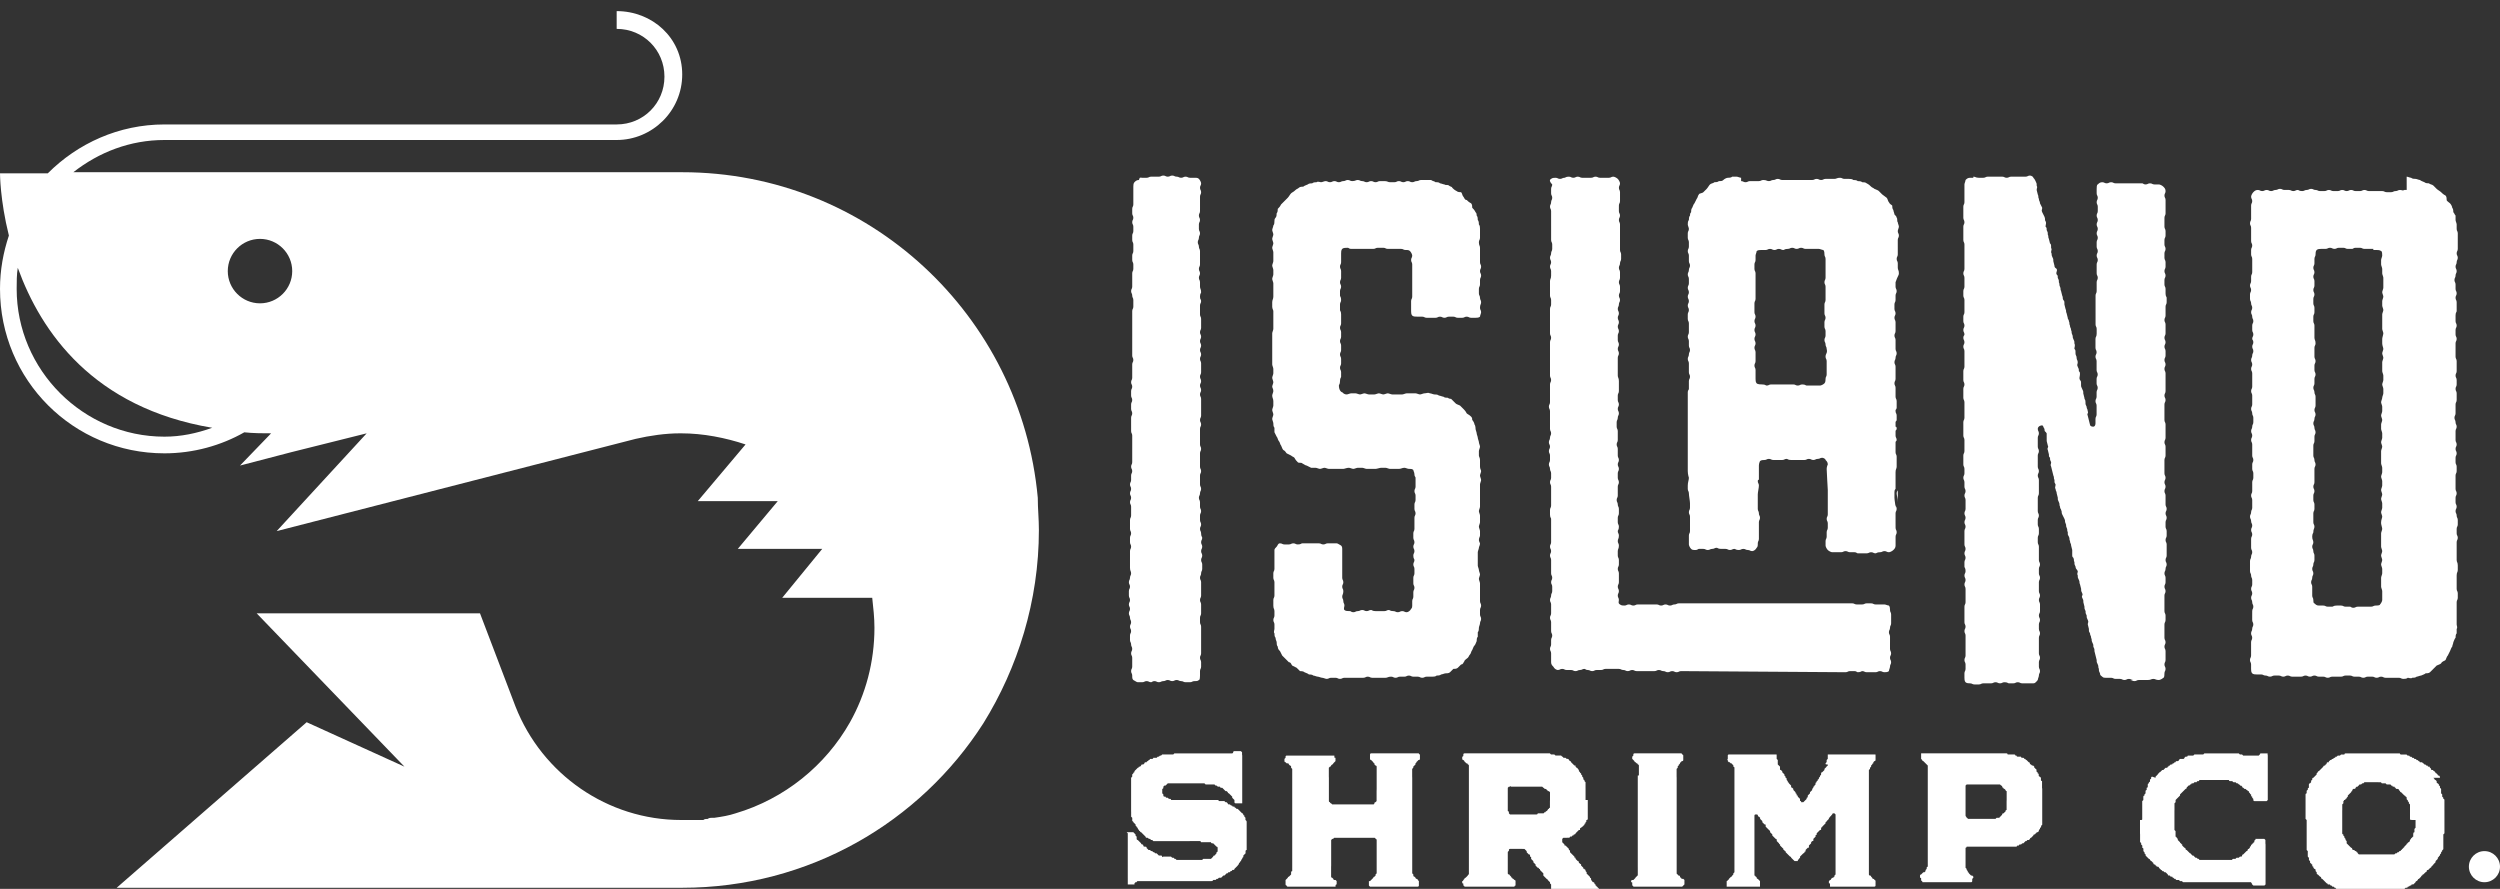 <?xml version="1.0" encoding="utf-8"?>
<!-- Generator: Adobe Illustrator 20.1.0, SVG Export Plug-In . SVG Version: 6.00 Build 0)  -->
<svg version="1.1" id="Layer_2" xmlns="http://www.w3.org/2000/svg" xmlns:xlink="http://www.w3.org/1999/xlink" x="0px" y="0px"
	 viewBox="0 0 225 80" style="enable-background:new 0 0 225 80;" xml:space="preserve">
<rect x="0" y="0" width="225" height="80" fill="#333333" stroke="none"/>
<style type="text/css">
	.st0{fill:#FFFFFF;}
</style>
<g>
	<g>
		<path class="st0" d="M101.4,74.9C101.4,74.9,101.4,74.9,101.4,74.9c0.1,0,0.1,0,0.2,0c0,0,0,0,0.1,0s0.1,0,0.1,0h0.1h0.1l0.1,0.1
			c0,0,0,0,0.1,0.1v0.1l0.1,0.1v0.1v0.1c0,0,0,0.1,0.1,0.1l0.1,0.1l0.1,0.1l0.1,0.1c0,0,0,0.1,0.1,0.1c0,0,0.1,0,0.1,0.1
			c0,0,0,0.1,0.1,0.1h0.1c0,0,0.1,0,0.1,0.1c0,0,0,0.1,0.1,0.1c0,0,0,0.1,0.1,0.1h0.1l0.1,0.1h0.1l0.1,0.1h0.1c0,0,0,0.1,0.1,0.1
			h0.1l0.1,0.1l0.1,0.1h0.1h0.1c0,0,0.1,0,0.1,0.1s0.1,0,0.1,0h0.1c0,0,0,0,0.1,0c0,0,0,0,0.1,0h0.1h0.1h0.1h0.1c0,0,0,0,0.1,0.1
			h0.1c0,0,0.1,0,0.1,0.1h0.1l0.1,0.1h0.1h0.1h0.1h0.1h0.1h0.1h0.1h0.1h0.1h0.1h0.1h0.1h0.1h0.1h0.1h0.1h0.1h0.1h0.1h0.1h0.1h0.1
			h0.1l0.1-0.1h0.1h0.1h0.1h0.1h0.1h0.1h0.1l0.1-0.1l0.1-0.1c0,0,0-0.1,0.1-0.1c0,0,0.1,0,0.1-0.1c0,0,0,0,0.1-0.1v-0.1
			c0,0,0.1,0,0.1-0.1v-0.1v-0.1v-0.1c0,0,0-0.1-0.1-0.1c0,0,0,0-0.1-0.1l-0.1-0.1l-0.1-0.1h-0.1c0,0-0.1,0-0.1-0.1h-0.1h-0.1h-0.1
			h-0.1h-0.1h-0.1h-0.1h-0.1h-0.1c0,0,0-0.1-0.1-0.1h-0.1h-0.1c0,0,0,0-0.1,0h-0.1h-0.1h-0.1h-0.1h-0.1h-0.1H107h-0.1h-0.1h-0.1
			h-0.1h-0.1h-0.1h-0.1h-0.1h-0.1H106h-0.1h-0.1h-0.1h-0.1h-0.1h-0.1h-0.1h-0.1h-0.1H105h-0.1h-0.1h-0.1h-0.1h-0.1h-0.1h-0.1h-0.1
			h-0.1H104h-0.1h-0.1l-0.1-0.1h-0.1l-0.1-0.1c0,0,0,0-0.1,0c0,0,0,0-0.1-0.1h-0.1c0,0-0.1,0-0.1-0.1l-0.1-0.1l-0.1-0.1
			c0,0,0,0-0.1-0.1c0,0,0,0-0.1-0.1c0,0-0.1,0-0.1-0.1c0,0-0.1,0-0.1-0.1c0,0,0,0-0.1-0.1v-0.1c0,0-0.1,0-0.1-0.1c0,0,0,0-0.1-0.1
			v-0.1c0,0,0,0-0.1-0.1c0,0,0,0-0.1-0.1c0,0,0-0.1-0.1-0.1v-0.1v-0.1v-0.1l-0.1-0.1v-0.1v-0.1v-0.1c0,0,0,0,0-0.1V73v-0.1v-0.1
			v-0.1v-0.1v-0.1v-0.1v-0.1v-0.1v-0.1V72v-1v-0.1v-0.1v-0.1v-0.1v-0.1v-0.1v-0.1v-0.1v-0.1V70l0.1-0.1v-0.1v-0.1c0,0,0,0,0.1-0.1
			c0,0,0-0.1,0.1-0.1v-0.1l0.1-0.1l0.1-0.1l0.1-0.1c0,0,0.1,0,0.1-0.1h0.1l0.1-0.1c0,0,0-0.1,0.1-0.1h0.1l0.1-0.1c0,0,0-0.1,0.1-0.1
			h0.1c0,0,0-0.1,0.1-0.1c0,0,0,0,0.1-0.1c0,0,0.1,0,0.1-0.1h0.1h0.1c0,0,0.1,0,0.1-0.1h0.1h0.1h0.1l0.1-0.1h0.1c0,0,0,0,0.1-0.1
			h0.1l0.1-0.1h0.1h0.1h0.1h0.1h0.1h0.1c0,0,0,0,0.1,0h0.1h0.1h0.1l0.1-0.1h0.1h0.1h0.1h0.1h0.1h0.1h0.1h0.1h0.1h0.1h0.1h0.1h0.1
			h0.1h0.1h0.1h0.1h0.1h0.1c0.1,0,0.1,0,0.1,0h0.1h0.1h0.1h0.1h0.1h0.1h0.1h0.1h0.1h0.1h0.1h0.1h0.1h0.1h0.1h0.1h0.1h0.1h0.1h0.1
			h0.1h0.1h0.1h0.1h0.1h0.1h0.1h0.1h0.1h0.1c0.1,0,0.1,0,0.1,0h0.1c0,0,0.1,0,0.1-0.1c0,0,0-0.1,0.1-0.1c0,0,0,0,0.1,0s0.1,0,0.1,0
			h0.1c0,0,0,0,0.1,0h0.1h0.1l0.1,0.1v0.1v0.1V68v0.1v0.1v0.1v0.1v0.1V69v0.1v0.1v0.1c0,0,0,0,0,0.1v0.1v0.1v0.1v0.1v0.1V70v0.1v0.1
			v0.1v0.1v0.1v0.1v0.1v0.1v0.1V71v0.1v0.1v0.1v0.1v0.1v0.1v0.1v0.1V72v0.1v0.1v0.1h-0.1c-0.1,0,0,0-0.1,0c0,0,0,0-0.1,0h-0.1
			c0,0,0,0-0.1,0h-0.1c0,0-0.1,0-0.1-0.1v-0.1V72c0,0,0,0-0.1-0.1c0,0,0,0-0.1-0.1v-0.1l-0.1-0.1c0,0,0,0-0.1-0.1c0,0,0,0-0.1-0.1
			c0,0-0.1,0-0.1-0.1l-0.1-0.1h-0.1l-0.1-0.1l-0.1-0.1c0,0,0,0-0.1-0.1h-0.1c0,0-0.1,0-0.1-0.1h-0.1h-0.1l-0.1-0.1h-0.1l-0.1-0.1
			h-0.1c0,0,0,0-0.1,0H109c0,0,0,0-0.1,0h-0.1h-0.1h-0.1h-0.1l-0.1-0.1h-0.1h-0.1c0,0,0,0-0.1,0H108h-0.1h-0.1h-0.1h-0.1h-0.1h-0.1
			h-0.1h-0.1H107h-0.1h-0.1h-0.1h-0.1h-0.1h-0.1h-0.1h-0.1h-0.1H106h-0.1h-0.1h-0.1h-0.1h-0.1h-0.1h-0.1h-0.1h-0.1l-0.1,0.1
			c0,0,0,0-0.1,0.1h-0.1l-0.1,0.1v0.1c0,0,0,0.1-0.1,0.1v0.1v0.1v0.1v0.1l0.1,0.1v0.1c0,0,0,0.1,0.1,0.1c0,0,0,0,0.1,0
			c0,0,0,0.1,0.1,0.1h0.1l0.1,0.1c0,0,0,0,0.1,0c0,0,0.1,0,0.1,0.1h0.1c0,0,0,0,0.1,0h0.1h0.1h0.1h0.1h0.1h0.1h0.1h0.1h0.1
			c0,0,0,0,0.1,0h0.1c0,0,0,0,0.1,0h0.1h0.1h0.1h0.1h0.1h0.1h0.1h0.1h0.1h0.1h0.1h0.1h0.1h0.1h0.1h0.1h0.1h0.1h0.1h0.1h0.1h0.1h0.1
			h0.1h0.1h0.1h0.1h0.1c0,0,0.1,0,0.1,0.1h0.1h0.1h0.1h0.1h0.1c0,0,0,0,0.1,0.1h0.1c0,0,0,0,0.1,0.1c0,0,0,0.1,0.1,0.1
			c0,0,0,0,0.1,0l0.1,0.1h0.1c0,0,0,0.1,0.1,0.1h0.1c0,0,0,0.1,0.1,0.1c0,0,0,0,0.1,0.1c0,0,0,0,0.1,0l0.1,0.1c0,0,0,0,0.1,0.1
			c0,0,0,0,0.1,0.1c0,0,0,0,0.1,0.1c0,0,0.1,0,0.1,0.1c0,0,0,0.1,0.1,0.1v0.1c0,0,0,0,0.1,0.1v0.1v0.1c0,0,0,0,0.1,0.1V74v0.1v0.1
			v0.1v0.1v0.1v0.1v0.1v0.1v0.1V75v0.1v0.1v0.1v0.1v0.1v0.1v0.1v0.1v0.1V76v0.1v0.1v0.1v0.1v0.1c0,0-0.1,0-0.1,0.1v0.1
			c0,0,0,0,0,0.1l-0.1,0.1c0,0,0,0-0.1,0.1v0.1c0,0,0,0.1-0.1,0.1v0.1c0,0,0,0-0.1,0.1c0,0,0,0,0,0.1c0,0-0.1,0-0.1,0.1
			c0,0,0,0-0.1,0.1v0.1c0,0-0.1,0-0.1,0.1c0,0,0,0-0.1,0.1c0,0,0,0-0.1,0.1l-0.1,0.1c0,0,0,0.1-0.1,0.1h-0.1c0,0,0,0.1-0.1,0.1
			c0,0-0.1,0-0.1,0.1h-0.1c0,0-0.1,0-0.1,0.1h-0.1l-0.1,0.1l-0.1,0.1h-0.1l-0.1,0.1l-0.1,0.1h-0.1c0,0,0,0-0.1,0l-0.1,0.1
			c0,0,0,0-0.1,0l-0.1,0.1h-0.1h-0.1l-0.1,0.1H109h-0.1h-0.1h-0.1h-0.1h-0.1h-0.1h-0.1h-0.1h-0.1H108h-0.1h-0.1h-0.1h-0.1h-0.1h-0.1
			h-0.1h-0.1h-0.1H107l0,0h-0.1h-0.1h-0.1h-0.1h-0.1h-0.1h-0.1h-0.1h-0.1H106h-0.1h-0.1h-0.1h-0.1h-0.1h-0.1h-0.1h-0.1H105h-0.1
			h-0.1h-0.1h-0.1h-0.1h-0.1h-0.1h-0.1h-0.1H104h-0.1h-0.1h-0.1h-0.1h-0.1h-0.1h-0.1h-0.1h-0.1H103h-0.1h-0.1h-0.1h-0.1h-0.1h-0.1
			c0,0-0.1,0-0.1,0.1h-0.1l-0.1,0.1c0,0,0,0,0,0.1H102c0,0,0,0-0.1,0h-0.1c0,0,0,0-0.1,0h-0.1c0,0,0,0-0.1,0c0,0,0,0,0-0.1
			c0,0,0,0,0-0.1v-0.1v-0.1v-0.1V79v-0.1v-0.1v-0.1v-0.1v-0.1v-0.1v-0.1v-0.1v-0.1V78v-0.1v-0.1v-0.1v-0.1v-0.1v-0.1v-0.1v-0.1v-0.1
			V77v-0.1V77v-0.1v-0.1v-0.1v-0.1v-0.1v-0.1v-0.1v-0.1v-0.1V76v-0.1v-0.1v-0.1v-0.1v-0.1v-0.1v-0.1c0,0,0,0,0-0.1v-0.1V75
			C101.4,74.9,101.4,74.9,101.4,74.9z"/>
		<path class="st0" d="M123.9,69.7L123.9,69.7v-0.2v-0.1c0-0.1,0-0.1,0-0.1v-0.1v-0.1V69c0,0,0-0.1-0.1-0.1l-0.1-0.1v-0.1
			c0,0-0.1,0-0.1-0.1l-0.1-0.1l-0.1-0.1c0,0-0.1,0-0.1-0.1v-0.1c0,0,0,0,0-0.1c0,0,0,0,0-0.1v-0.1c0,0,0-0.1,0.1-0.1h0.1h0.1h0.1
			h0.1h0.1h0.1h0.1h0.1h0.1h0.1h0.1h0.1h0.1h0.1h0.1h0.1h0.1h0.1h0.1h0.1h0.1h0.1h0.1h0.1h0.1h0.1h0.1h0.1h0.1h0.1h0.1h0.1h0.1h0.1
			h0.1h0.1h0.1h0.1h0.1h0.1h0.1h0.1h0.1c0,0,0,0.1,0.1,0.1c0,0.1,0,0.1,0,0.1c0,0.1,0,0.1,0,0.1c0,0.1,0,0.1,0,0.1
			c0,0.1,0,0.1,0,0.1s0,0.1-0.1,0.1c0,0-0.1,0-0.1,0.1c0,0-0.1,0-0.1,0.1l-0.1,0.1v0.1l-0.1,0.1c0,0,0,0-0.1,0.1v0.1
			c0,0,0,0-0.1,0.1v0.1v0.1v0.1v0.1v0.1v0.1v0.1V70v0.1c0,0.1,0,0.1,0,0.1v0.1v0.1c0,0.1,0,0.1,0,0.1c0,0.1,0,0.1,0,0.1
			c0,0.1,0,0.1,0,0.1c0,0.1,0,0.1,0,0.1c0,0.1,0,0.1,0,0.1V71c0,0.1,0,0.1,0,0.1v0.1v0.1v0.1v0.1c0,0,0,0,0,0.1v0.1v0.1
			c0,0,0,0,0,0.1c0,0,0,0,0,0.1v0.1v0.1c0,0,0,0,0,0.1v0.1v0.1v0.1v0.1v0.1V73c0,0.1,0,0.1,0,0.1v0.1c0,0.1,0,0.1,0,0.1
			c0,0.1,0,0.1,0,0.1v0.1c0,0.1,0,0.1,0,0.1v0.1c0,0.1,0,0.1,0,0.1c0,0.1,0,0.1,0,0.1c0,0.1,0,0.1,0,0.1c0,0.1,0,0.1,0,0.1v0.1
			c0,0.1,0,0.1,0,0.1c0,0.1,0,0.1,0,0.1s0,0,0,0.1v0.1c0,0,0,0,0,0.1v0.1c0,0,0,0,0,0.1V75c0,0,0,0,0,0.1v0.1c0,0,0,0,0,0.1
			c0,0,0,0,0,0.1c0,0,0,0,0,0.1c0,0,0,0,0,0.1c0,0,0,0,0,0.1c0,0,0,0,0,0.1v0.1V76v0.1v0.1c0,0.1,0,0.1,0,0.1c0,0.1,0,0.1,0,0.1v0.1
			v0.1v0.1c0,0.1,0,0.1,0,0.1c0,0.1,0,0.1,0,0.1V77c0,0.1,0,0.1,0,0.1c0,0.1,0,0.1,0,0.1c0,0.1,0,0.1,0,0.1c0,0.1,0,0.1,0,0.1v0.1
			c0,0.1,0,0.1,0,0.1v0.1c0,0,0,0,0,0.1v0.1V78v0.1v0.1v0.1v0.1v0.1v0.1l0.1,0.1v0.1c0,0,0,0.1,0.1,0.1c0,0,0,0,0.1,0.1
			c0,0,0,0.1,0.1,0.1c0,0,0.1,0,0.1,0.1c0,0,0,0,0.1,0.1v0.1c0,0,0,0,0,0.1c0,0,0,0,0,0.1v0.1c0,0,0,0.1-0.1,0.1h-0.1h-0.1h-0.1
			h-0.1h-0.1H127h-0.1h-0.1h-0.1h-0.1h-0.1h-0.1h-0.1h-0.1h-0.1H126h-0.1h-0.1h-0.1h-0.1h-0.1h-0.1h-0.1h-0.1h-0.1H125h-0.1h-0.1
			h-0.1h-0.1h-0.1h-0.1h-0.1h-0.1h-0.1H124h-0.1h-0.1h-0.1h-0.1h-0.1h-0.1h-0.1l-0.1-0.1c0-0.1,0-0.1,0-0.1c0-0.1,0,0,0-0.1
			s0-0.1,0-0.1v-0.1h0.1l0.1-0.1l0.1-0.1l0.1-0.1c0,0,0-0.1,0.1-0.1l0.1-0.1v-0.1l0.1-0.1v-0.1v-0.1v-0.1v-0.1V78v-0.1v-0.1
			c0-0.1,0-0.1,0-0.1c0-0.1,0-0.1,0-0.1c0-0.1,0-0.1,0-0.1v-0.1v-0.1c0,0,0,0,0-0.1v-0.1V77c0,0,0,0,0-0.1c0,0,0,0,0-0.1
			c0,0,0,0,0-0.1v-0.1c0-0.1,0-0.1,0-0.1c0-0.1,0-0.1,0-0.1v-0.1c0-0.1,0-0.1,0-0.1c0-0.1,0-0.1,0-0.1V76c0-0.1,0-0.1,0-0.1v-0.1
			v-0.1v-0.1c0,0,0-0.1-0.1-0.1c0,0,0-0.1-0.1-0.1c0,0,0,0-0.1,0c0,0,0,0-0.1,0h-0.1c0,0,0,0-0.1,0h-0.1h-0.1H123h0h-0.1
			c0,0,0,0-0.1,0h-0.1h-0.1c0,0,0,0-0.1,0c0,0,0,0-0.1,0h-0.1c-0.1,0-0.1,0-0.1,0c-0.1,0-0.1,0-0.1,0c-0.1,0-0.1,0-0.1,0h-0.1h-0.1
			c-0.1,0-0.1,0-0.1,0h-0.1c-0.1,0-0.1,0-0.1,0c-0.1,0-0.1,0-0.1,0c-0.1,0-0.1,0-0.1,0c-0.1,0-0.1,0-0.1,0c-0.1,0-0.1,0-0.1,0
			s0,0-0.1,0h-0.1h-0.1c0,0,0,0-0.1,0c0,0,0,0-0.1,0h-0.1h-0.1c0,0,0,0-0.1,0c0,0,0,0-0.1,0h-0.1c0,0-0.1,0-0.1,0.1h-0.1
			c0,0,0,0-0.1,0.1c0,0,0,0,0,0.1c0,0,0,0,0,0.1v0.1c0,0,0,0,0,0.1c0,0,0,0,0,0.1c0,0,0,0,0,0.1c0,0,0,0,0,0.1v0.1c0,0,0,0,0,0.1
			c0,0,0,0,0,0.1s0,0.1,0,0.1v0.1c0,0.1,0,0.1,0,0.1c0,0.1,0,0.1,0,0.1c0,0.1,0,0.1,0,0.1v0.1c0,0.1,0,0.1,0,0.1c0,0.1,0,0.1,0,0.1
			c0,0.1,0,0.1,0,0.1v0.1c0,0.1,0,0.1,0,0.1s0,0,0,0.1c0,0,0,0,0,0.1V78v0.1v0.1v0.1v0.1v0.1v0.1c0,0,0,0,0,0.1v0.1v0.1
			c0,0,0,0.1,0.1,0.1c0,0,0,0,0.1,0.1c0,0,0,0.1,0.1,0.1h0.1l0.1,0.1v0.1v0.1v0.1c0,0-0.1,0-0.1,0.1v0.1h-0.1H120h-0.1h-0.1h-0.1
			h-0.1h-0.1h-0.1h-0.1h-0.1H119h-0.1h-0.1h-0.1h-0.1h-0.1h-0.1h-0.1h-0.1h-0.1H118h-0.1h-0.1h-0.1h-0.1h-0.1h-0.1h-0.1h-0.1h-0.1
			H117h-0.1h-0.1h-0.1h-0.1h-0.1h-0.1h-0.1h-0.1h-0.1H116h-0.1c0,0-0.1,0-0.1-0.1c0,0-0.1,0-0.1-0.1s0-0.1,0-0.1c0-0.1,0-0.1,0-0.1
			v-0.1v-0.1c0,0,0,0,0.1-0.1l0.1-0.1c0,0,0-0.1,0.1-0.1c0,0,0,0,0.1-0.1l0.1-0.1v-0.1v-0.1c0,0,0-0.1,0.1-0.1v-0.1v-0.1v-0.1V78
			v-0.1v-0.1v-0.1v-0.1c0-0.1,0-0.1,0-0.1c0-0.1,0-0.1,0-0.1s0,0,0-0.1c0,0,0,0,0-0.1v-0.1V77c0,0,0,0,0-0.1c0,0,0,0,0-0.1
			c0,0,0,0,0-0.1c0,0,0,0,0-0.1c0,0,0,0,0-0.1c0,0,0,0,0-0.1c0,0,0,0,0-0.1c0,0,0,0,0-0.1c0,0,0,0,0-0.1c0,0,0,0,0-0.1
			c0,0,0,0,0-0.1v-0.1c0-0.1,0-0.1,0-0.1c0-0.1,0-0.1,0-0.1v-0.1c0-0.1,0-0.1,0-0.1c0-0.1,0-0.1,0-0.1c0-0.1,0-0.1,0-0.1
			c0-0.1,0-0.1,0-0.1c0-0.1,0-0.1,0-0.1c0-0.1,0-0.1,0-0.1c0-0.1,0-0.1,0-0.1v-0.1c0-0.1,0-0.1,0-0.1v-0.1c0-0.1,0-0.1,0-0.1
			c0-0.1,0-0.1,0-0.1c0-0.1,0-0.1,0-0.1s0,0,0-0.1V74v0v-0.1c0,0,0,0,0-0.1v-0.1c0,0,0,0,0-0.1c0,0,0,0,0-0.1c0,0,0,0,0-0.1v-0.1
			v-0.1c0,0,0,0,0-0.1c0,0,0,0,0-0.1c0,0,0,0,0-0.1v-0.1v-0.1v-0.1c0-0.1,0-0.1,0-0.1c0-0.1,0-0.1,0-0.1c0-0.1,0-0.1,0-0.1
			c0-0.1,0-0.1,0-0.1c0-0.1,0-0.1,0-0.1c0-0.1,0-0.1,0-0.1v-0.1v-0.1c0-0.1,0-0.1,0-0.1c0-0.1,0-0.1,0-0.1v-0.1c0-0.1,0-0.1,0-0.1
			v-0.1c0-0.1,0-0.1,0-0.1v-0.1c0,0,0,0,0-0.1v-0.1v-0.1v-0.1c0,0,0,0,0-0.1c0,0,0,0,0-0.1c0,0,0,0,0-0.1v-0.1c0,0,0,0,0-0.1
			c0,0,0,0,0-0.1V70c0,0,0,0,0-0.1v-0.1v-0.1v-0.1c0-0.1,0-0.1,0-0.1v-0.1v-0.1v-0.1l-0.1-0.1V69c0,0,0-0.1-0.1-0.1l-0.1-0.1
			c0,0,0-0.1-0.1-0.1h-0.1l-0.1-0.1c0,0-0.1,0-0.1-0.1v-0.1c0,0,0,0,0-0.1c0,0,0,0,0.1-0.1c0,0,0,0,0-0.1c0,0,0-0.1,0.1-0.1h0.1h0.1
			h0.1h0.1h0.1h0.1h0.1h0.1h0.1h0.1h0.1h0.1h0.1h0.1h0.1h0.1h0.1h0.1h0.1h0.1h0.1h0.1h0.1h0.1h0.1h0.1h0.1h0.1h0.1h0.1h0.1h0.1h0.1
			h0.1h0.1h0.1h0.1h0.1h0.1h0.1h0.1h0.1h0.1v0.1c0,0.1,0,0.1,0.1,0.1c0,0.1,0,0.1,0,0.1c0,0.1,0,0.1,0,0.1c0,0.1,0,0.1,0,0.1
			l-0.1,0.1c0,0,0,0-0.1,0.1c0,0,0,0.1-0.1,0.1l-0.1,0.1c0,0,0,0.1-0.1,0.1c0,0,0,0-0.1,0.1v0.1c0,0,0,0,0,0.1v0.1c0,0,0,0,0,0.1
			c0,0,0,0,0,0.1v0.1v0.1v0.1V70v0.1c0,0.1,0,0.1,0,0.1c0,0.1,0,0.1,0,0.1c0,0.1,0,0.1,0,0.1c0,0.1,0,0.1,0,0.1c0,0.1,0,0.1,0,0.1
			v0.1c0,0.1,0,0.1,0,0.1s0,0,0,0.1s0,0.1,0,0.1c0,0.1,0,0.1,0,0.1V71v0.1c0,0.1,0,0.1,0,0.1c0,0.1,0,0.1,0,0.1c0,0.1,0,0.1,0,0.1
			c0,0.1,0,0.1,0,0.1c0,0.1,0,0.1,0,0.1c0,0.1,0,0.1,0,0.1s0,0,0,0.1c0,0,0,0,0,0.1c0,0,0,0,0,0.1v0.1c0,0,0,0.1,0.1,0.1
			c0,0,0,0.1,0.1,0.1c0,0,0,0,0.1,0.1h0.1h0.1h0.1h0.1h0.1h0.1c0.1,0,0.1,0,0.1,0c0.1,0,0.1,0,0.1,0h0.1h0.1h0.1c0.1,0,0.1,0,0.1,0
			s0,0,0.1,0h0.1c0,0,0,0,0.1,0c0,0,0,0,0.1,0h0.1h0.1c0,0,0,0,0.1,0c0,0,0,0,0.1,0c0,0,0,0,0.1,0s0.1,0,0.1,0c0.1,0,0.1,0,0.1,0
			h0.1c0.1,0,0.1,0,0.1,0h0.1h0.1c0.1,0,0.1,0,0.1,0c0.1,0,0.1,0,0.1,0h0.1c0.1,0,0.1,0,0.1,0c0.1,0,0.1,0,0.1,0c0.1,0,0.1,0,0.1,0
			h0.1h0.1h0.1h0.1c0,0,0.1,0,0.1-0.1c0,0,0-0.1,0.1-0.1c0,0,0,0,0.1-0.1c0,0,0,0,0-0.1v0c0-0.1,0-0.1,0-0.1v-0.1v-0.1
			c0,0,0,0,0-0.1c0,0,0,0,0-0.1c0,0,0,0,0-0.1c0,0,0,0,0-0.1c0,0,0,0,0-0.1V71c0,0,0,0,0-0.1c0,0,0,0,0-0.1c0,0,0,0,0-0.1
			c0,0,0,0,0-0.1c0,0,0,0,0-0.1v-0.1v-0.1v-0.1v-0.1V70v-0.1c0,0,0,0,0-0.1C123.9,69.8,123.9,69.8,123.9,69.7z"/>
		<path class="st0" d="M142.9,72C142.9,72,142.9,72.1,142.9,72c0,0.1,0,0.2,0,0.2v0.1v0.1v0.1v0.1v0.1v0.1v0.1V73v0.1v0.1v0.1v0.1
			v0.1v0.1v0.1c0,0,0,0.1-0.1,0.1s0,0.1,0,0.1l-0.1,0.1c0,0,0,0,0,0.1c0,0-0.1,0-0.1,0.1c0,0,0,0.1-0.1,0.1c0,0,0,0.1-0.1,0.1
			l-0.1,0.1c0,0-0.1,0-0.1,0.1v0.1h-0.1l-0.1,0.1l-0.1,0.1c0,0,0,0-0.1,0.1c0,0,0,0.1-0.1,0.1c0,0-0.1,0-0.1,0.1h-0.1
			c0,0,0,0.1-0.1,0.1h-0.1c0,0,0,0.1-0.1,0.1c0,0,0,0-0.1,0H141c0,0,0,0-0.1,0h-0.1h-0.1l-0.1,0.1c0,0,0,0,0,0.1v0.1v0.1
			c0,0,0,0,0.1,0.1l0.1,0.1c0,0.1,0,0.1,0.1,0.1l0.1,0.1c0,0,0,0,0.1,0.1c0,0,0,0,0.1,0.1c0,0,0,0,0,0.1c0,0,0.1,0,0.1,0.1v0.1
			l0.1,0.1l0.1,0.1c0,0,0,0,0.1,0.1c0,0,0,0,0.1,0.1c0,0.1,0,0.1,0.1,0.1c0,0.1,0,0.1,0,0.1s0,0,0.1,0.1l0.1,0.1c0,0,0.1,0,0.1,0.1
			s0,0.1,0.1,0.1c0,0.1,0,0,0.1,0.1v0.1c0,0,0,0,0.1,0.1l0.1,0.1c0,0.1,0,0.1,0.1,0.1c0,0.1,0,0,0.1,0.1c0,0.1,0,0.1,0,0.1l0.1,0.1
			c0,0,0,0,0,0.1c0,0,0,0.1,0.1,0.1c0,0,0,0.1,0.1,0.1c0,0,0,0.1,0.1,0.1V79c0,0,0.1,0,0.1,0.1v0.1l0.1,0.1c0,0,0,0.1,0.1,0.1
			c0,0,0.1,0,0.1,0.1c0,0,0,0.1,0.1,0.1v0.1c0,0,0.1,0,0.1,0.1c0,0,0.1,0,0.1,0.1c0,0,0.1,0,0.1,0.1c0,0,0,0.1,0.1,0.1l0.1,0.1h0.1
			c0,0,0,0.1,0.1,0.1v0.1c0,0,0,0,0,0.1c0,0,0,0,0,0.1c0,0,0,0,0,0.1c0,0,0,0,0,0.1c0,0,0,0.1-0.1,0.1h-0.1c-0.1,0-0.1,0-0.1,0h-0.1
			c-0.1,0-0.1,0-0.1,0c-0.1,0-0.1,0-0.1,0h-0.1h-0.1h-0.1c-0.1,0-0.1,0-0.1,0c-0.1,0-0.1,0-0.1,0c-0.1,0-0.1,0-0.1,0
			c-0.1,0-0.1,0-0.1,0h-0.1c-0.1,0-0.1,0-0.1,0h-0.1c-0.1,0-0.1,0-0.1,0s0,0-0.1,0c0,0,0,0-0.1,0h-0.1c0,0,0,0-0.1,0c0,0,0,0-0.1,0
			c0,0,0,0-0.1,0h-0.1c0,0,0,0-0.1,0c0,0,0,0-0.1,0c0,0,0,0-0.1,0c0,0,0,0-0.1,0c0,0,0,0-0.1,0h-0.1h-0.1c0,0,0,0-0.1,0H141
			c-0.1,0-0.1,0-0.1,0h-0.1c-0.1,0-0.1,0-0.1,0c-0.1,0-0.1,0-0.1,0c-0.1,0-0.1,0-0.1,0h-0.1h-0.1c-0.1,0-0.1,0-0.1,0
			c-0.1,0-0.1,0-0.1,0H140c-0.1,0-0.1,0-0.1,0h-0.1l-0.1-0.1c0-0.1,0-0.1,0-0.1c0-0.1,0,0-0.1-0.1c0-0.1,0-0.1,0-0.1s0,0,0-0.1v-0.1
			v-0.1v-0.1V80v-0.1v-0.1c0,0,0,0,0-0.1v-0.1c0,0,0,0-0.1-0.1v-0.1l-0.1-0.1l-0.1-0.1l0,0c0-0.1,0,0-0.1-0.1c0,0,0,0-0.1-0.1
			c0,0,0,0-0.1-0.1c0,0,0,0-0.1-0.1c0-0.1,0-0.1,0-0.1c0-0.1,0,0,0-0.1l-0.1-0.1c0,0,0,0-0.1-0.1c0,0,0,0-0.1-0.1
			c0-0.1,0-0.1-0.1-0.1c0-0.1,0-0.1-0.1-0.1c0,0,0,0-0.1-0.1c0,0,0,0-0.1-0.1c0,0,0,0,0-0.1c0,0,0,0-0.1-0.1c0,0,0,0-0.1-0.1v-0.1
			c0,0,0,0-0.1-0.1c0,0,0,0-0.1-0.1v-0.1c0-0.1,0-0.1-0.1-0.1c0-0.1,0-0.1,0-0.1c0-0.1,0-0.1-0.1-0.1c0,0,0,0-0.1-0.1
			c0,0,0,0-0.1-0.1c0-0.1,0-0.1,0-0.1s0,0-0.1-0.1l-0.1-0.1h-0.1H137c-0.1,0-0.1,0-0.1,0c-0.1,0-0.1,0-0.1,0c-0.1,0-0.1,0-0.1,0
			c-0.1,0-0.1,0-0.1,0c-0.1,0-0.1,0-0.1,0H136h-0.1c0,0-0.1,0-0.1,0.1v0.1c0,0-0.1,0-0.1,0.1v0.1v0.1c0,0,0,0,0,0.1v0.1v0.1v0.1v0.1
			v0.1c0,0.1,0,0.1,0,0.1c0,0.1,0,0.1,0,0.1v0.1v0.1V78v0.1v0.1v0.1c0,0,0,0,0,0.1v0.1v0.1V78v0.1v0.1v0.1v0.1v0.1v0.1
			c0,0,0,0.1,0.1,0.1s0,0,0.1,0.1c0,0,0,0,0.1,0.1c0,0,0,0.1,0.1,0.1c0,0,0,0.1,0.1,0.1c0,0,0,0,0.1,0.1c0,0,0.1,0,0.1,0.1
			c0,0,0,0,0,0.1c0,0,0,0,0,0.1c0,0,0,0,0,0.1s0,0.1,0,0.1s-0.1,0-0.1,0.1h-0.1h-0.1H136h-0.1h-0.1h-0.1h-0.1h-0.1h-0.1h-0.1h-0.1
			h-0.1H135h-0.1h-0.1h-0.1h-0.1h-0.1h-0.1h-0.1H134h-0.1h-0.1h-0.1h-0.1h-0.1h-0.1h-0.1h-0.1h-0.1H133h-0.1h-0.1h-0.1h-0.1h-0.1
			h-0.1h-0.1h-0.1h-0.1H132h-0.1h-0.1c0,0,0-0.1-0.1-0.1v-0.1c0-0.1,0-0.1-0.1-0.1c0-0.1,0-0.1,0-0.1v-0.1c0,0,0.1,0,0.1-0.1
			l0.1-0.1c0,0,0-0.1,0.1-0.1l0.1-0.1l0.1-0.1c0,0,0-0.1,0.1-0.1v-0.1v-0.1v-0.1v-0.1v-0.1v-0.1V78v-0.1v-0.1v-0.1
			c0-0.1,0-0.1,0-0.1c0-0.1,0-0.1,0-0.1s0,0,0-0.1c0,0,0,0,0-0.1c0,0,0,0,0-0.1v-0.1V77v-0.1c0,0,0,0,0-0.1v-0.1c0,0,0,0,0-0.1
			c0,0,0,0,0-0.1c0,0,0,0,0-0.1v-0.1c0,0,0,0,0-0.1c0,0,0,0,0-0.1c0,0,0,0,0-0.1v-0.1v-0.1v-0.1v-0.1v-0.1c0-0.1,0-0.1,0-0.1
			c0-0.1,0-0.1,0-0.1v-0.1c0-0.1,0-0.1,0-0.1c0-0.1,0-0.1,0-0.1v-0.1c0-0.1,0-0.1,0-0.1c0-0.1,0-0.1,0-0.1v-0.1v-0.1v-0.1v-0.1v-0.1
			v-0.1c0,0,0,0,0-0.1v-0.1c0,0,0,0,0-0.1c0,0,0,0,0-0.1c0,0,0,0,0-0.1c0,0,0,0,0-0.1v-0.1c0,0,0,0,0-0.1v-0.1v-0.1c0,0,0,0,0-0.1
			c0,0,0,0,0-0.1v-0.1v-0.1v-0.1c0-0.1,0-0.1,0-0.1c0-0.1,0-0.1,0-0.1c0-0.1,0-0.1,0-0.1v-0.1c0-0.1,0-0.1,0-0.1c0-0.1,0-0.1,0-0.1
			v-0.1c0-0.1,0-0.1,0-0.1c0-0.1,0-0.1,0-0.1c0-0.1,0-0.1,0-0.1c0-0.1,0-0.1,0-0.1v-0.1v-0.1c0-0.1,0-0.1,0-0.1v-0.1c0,0,0,0,0-0.1
			c0,0,0,0,0-0.1v-0.1v-0.1v-0.1c0,0,0,0,0-0.1v-0.1c0,0,0,0,0-0.1v-0.1V70c0,0,0,0,0-0.1c0,0,0,0,0-0.1v-0.1v-0.1v-0.1v-0.1
			c0-0.1,0-0.1,0-0.1c0-0.1,0-0.1,0-0.1v-0.1V69v-0.1c0,0,0-0.1-0.1-0.1c0,0,0-0.1-0.1-0.1c0,0-0.1,0-0.1-0.1c0,0-0.1,0-0.1-0.1
			c0,0,0,0-0.1-0.1c0,0-0.1,0-0.1-0.1v-0.1c0,0,0,0,0-0.1c0,0,0.1,0,0.1-0.1c0,0,0,0,0-0.1c0,0,0-0.1,0.1-0.1h0.1h0.1h0.1h0.1h0.1
			h0.1h0.1h0.1h0.1h0.1h0.1h0.1h0.1h0.1h0.1h0.1h0.1h0.1h0.1h0.1h0.1h0.1h0.1h0.1h0.1h0.1h0.1h0.1h0.1h0.1h0.1h0.1h0.1h0.1h0.1h0.1
			h0.1h0.1h0.1h0.1h0.1h0.1h0.1h0.1h0.1h0.1c0.1,0,0.1,0,0.1,0h0.1h0.1h0.1h0.1h0.1h0.1h0.1h0.1h0.1h0.1h0.1h0.1h0.1h0.1h0.1h0.1
			h0.1h0.1h0.1h0.1h0.1h0.1h0.1h0.1h0.1h0.1h0.1h0.1h0.1h0.1l0.1,0.1h0.1h0.1h0.1L140,68c0,0,0,0,0.1,0h0.1h0.1h0.1h0.1l0.1,0.1
			c0,0,0.1,0,0.1,0.1h0.1h0.1l0.1,0.1h0.1c0,0,0.1,0,0.1,0.1c0,0,0,0,0.1,0.1c0,0,0.1,0,0.1,0.1c0,0,0,0,0.1,0.1l0.1,0.1l0.1,0.1
			h0.1V69l0.1,0.1c0,0,0.1,0,0.1,0.1c0,0,0,0,0.1,0.1v0.1l0.1,0.1c0,0,0,0.1,0.1,0.1v0.1l0.1,0.1v0.1l0.1,0.1v0.1c0,0,0,0.1,0.1,0.1
			v0.1l0.1,0.1v0.1v0.1v0.1v0.1v0.1V71v0.1v0.1v0.1v0.1v0.1v0.1v0.1v0.1c0,0.1,0,0.1,0,0.1V72L142.9,72L142.9,72L142.9,72z
			 M135.9,70.8h-0.1c0,0,0,0-0.1,0.1V71v0.1c0,0,0,0,0,0.1v0.1v0.1v0.1c0,0,0,0,0,0.1c0,0,0,0,0,0.1s0,0.1,0,0.1v0.1
			c0,0.1,0,0.1,0,0.1c0,0.1,0,0.1,0,0.1v0.1c0,0.1,0,0.1,0,0.1v0.1v0.1c0,0.1,0,0.1,0,0.1c0,0.1,0,0.1,0,0.1v0.1v0.1V73
			c0,0,0.1,0,0.1,0.1v0.1l0.1,0.1h0.1c0.1,0,0.1,0,0.1,0s0,0,0.1,0h0.1c0,0,0,0,0.1,0h0.1h0.1c0,0,0,0,0.1,0h0.1h0.1h0.1
			c0.1,0,0.1,0,0.1,0h0.1h0.1h0.1c0.1,0,0.1,0,0.1,0c0.1,0,0.1,0,0.1,0h0.1h0.1h0.1h0.1h0.1h0.1h0.1c0,0,0.1,0,0.1-0.1h0.1
			c0,0,0,0,0.1,0h0.1h0.1h0.1c0,0,0.1,0,0.1-0.1h0.1c0,0,0-0.1,0.1-0.1c0,0,0,0,0.1-0.1c0,0,0-0.1,0.1-0.1c0,0,0-0.1,0.1-0.1v-0.1
			v-0.1v-0.1c0,0,0,0,0-0.1v-0.1v-0.1V72v-0.1v-0.1v-0.1v-0.1v-0.1v-0.1v-0.1c0,0,0,0-0.1-0.1h-0.1c0,0,0-0.1-0.1-0.1
			c0,0,0-0.1-0.1-0.1H139c0,0,0-0.1-0.1-0.1c0,0,0,0-0.1-0.1c0,0,0,0-0.1,0h-0.1h-0.1c0,0,0,0-0.1,0h-0.1h-0.1h-0.1H138h-0.1h-0.1
			h-0.1h-0.1c0,0,0,0-0.1,0c0,0,0,0-0.1,0c0,0,0,0-0.1,0h-0.1c0,0,0,0-0.1,0c0,0,0,0-0.1,0s-0.1,0-0.1,0h-0.1c-0.1,0-0.1,0-0.1,0
			h-0.1c-0.1,0-0.1,0-0.1,0h-0.1h-0.1h-0.1h-0.1H136C135.9,70.7,135.9,70.8,135.9,70.8z"/>
		<path class="st0" d="M147.5,69.7L147.5,69.7v-0.2v-0.1v-0.1v-0.1v-0.1V69v-0.1c0,0,0-0.1-0.1-0.1c0,0,0-0.1-0.1-0.1
			c0,0,0,0-0.1-0.1c0,0-0.1,0-0.1-0.1l-0.1-0.1c0,0,0,0-0.1-0.1v-0.1c0,0,0,0,0-0.1c0,0,0,0,0.1-0.1c0,0,0,0,0-0.1
			c0,0,0-0.1,0.1-0.1h0.1h0.1h0.1h0.1h0.1h0.1c0,0,0,0,0.1,0h0.1h0.1h0.1h0.1h0.1h0.1h0.1h0.1h0.1h0.1h0.1h0.1h0.1h0.1h0.1h0.1h0.1
			h0.1h0.1h0.1h0.1h0.1h0.1h0.1h0.1h0.1h0.1h0.1h0.1h0.1h0.1h0.1h0.1h0.1h0.1c0,0,0.1,0,0.1,0.1c0,0,0.1,0,0.1,0.1v0.1v0.1v0.1v0.1
			c0,0,0,0.1-0.1,0.1c0,0-0.1,0-0.1,0.1c0,0-0.1,0-0.1,0.1c0,0,0,0.1-0.1,0.1v0.1c0,0-0.1,0-0.1,0.1l0,0c0,0,0,0,0,0.1l-0.1,0.1v0.1
			v0.1v0.1v0.1v0.1v0.1c0,0.1,0,0.1,0,0.1V70c0,0.1,0,0.1,0,0.1v0.1c0,0.1,0,0.1,0,0.1c0,0.1,0,0.1,0,0.1c0,0.1,0,0.1,0,0.1
			c0,0.1,0,0.1,0,0.1v0.1c0,0.1,0,0.1,0,0.1c0,0.1,0,0.1,0,0.1V71v0.1v0.1c0,0,0,0,0,0.1v0.1c0,0,0,0,0,0.1c0,0,0,0,0,0.1v0.1
			c0,0,0,0,0,0.1c0,0,0,0,0,0.1c0,0,0,0,0,0.1v0.1c0,0,0,0,0,0.1c0,0,0,0,0,0.1c0,0,0,0,0,0.1c0,0,0,0,0,0.1v0.1v0.1v0.1
			c0,0.1,0,0.1,0,0.1V73c0,0.1,0,0.1,0,0.1v0.1v0.1c0,0.1,0,0.1,0,0.1c0,0.1,0,0.1,0,0.1c0,0.1,0,0.1,0,0.1c0,0.1,0,0.1,0,0.1v0.1
			c0,0.1,0,0.1,0,0.1c0,0.1,0,0.1,0,0.1v0.1v0.1c0,0.1,0,0.1,0,0.1s0,0,0,0.1c0,0,0,0,0,0.1c0,0,0,0,0,0.1c0,0,0,0,0,0.1v0.1
			c0,0,0,0,0,0.1c0,0,0,0,0,0.1c0,0,0,0,0,0.1v0.1c0,0,0,0,0,0.1v0.1c0,0,0,0,0,0.1c0,0,0,0,0,0.1v0.1v0.1c0,0,0,0,0,0.1
			s0,0.1,0,0.1v0.1v0.1c0,0.1,0,0.1,0,0.1c0,0.1,0,0.1,0,0.1c0,0.1,0,0.1,0,0.1c0,0.1,0,0.1,0,0.1v0.1c0,0.1,0,0.1,0,0.1V77
			c0,0.1,0,0.1,0,0.1c0,0.1,0,0.1,0,0.1c0,0.1,0,0.1,0,0.1v0.1c0,0.1,0,0.1,0,0.1v0.1c0,0,0,0,0,0.1c0,0,0,0,0,0.1v0.1V78v0.1v0.1
			v0.1v0.1v0.1v0.1c0,0,0,0.1,0.1,0.1c0,0,0,0.1,0.1,0.1c0,0,0.1,0,0.1,0.1c0,0,0,0.1,0.1,0.1c0,0,0,0.1,0.1,0.1h0.1l0.1,0.1v0.1
			c0,0,0,0,0,0.1c0,0,0,0,0,0.1c0,0,0,0,0,0.1c0,0,0,0-0.1,0.1l-0.1,0.1h-0.1h-0.1h-0.1H151h-0.1h-0.1h-0.1h-0.1h-0.1h-0.1h-0.1
			h-0.1H150h-0.1h-0.1h-0.1h-0.1h-0.1h-0.1h-0.1h-0.1H149h-0.1h-0.1h-0.1h-0.1h-0.1h-0.1h-0.1h-0.1h-0.1H148h-0.1h-0.1h-0.1h-0.1
			h-0.1h-0.1h-0.1h-0.1h-0.1c-0.1,0-0.1,0-0.1,0s0-0.1-0.1-0.1c0-0.1,0-0.1,0-0.1v-0.1c0-0.1,0-0.1-0.1-0.1v-0.1c0,0,0-0.1,0.1-0.1
			h0.1c0,0,0,0,0.1-0.1c0,0,0,0,0.1-0.1c0,0,0-0.1,0.1-0.1c0,0,0-0.1,0.1-0.1v-0.1v-0.1v-0.1v-0.1v-0.1v-0.1v-0.1V78v-0.1
			c0-0.1,0-0.1,0-0.1c0-0.1,0-0.1,0-0.1c0-0.1,0-0.1,0-0.1s0,0,0-0.1c0,0,0,0,0-0.1v-0.1v-0.1V77c0,0,0,0,0-0.1c0,0,0,0,0-0.1v-0.1
			c0,0,0,0,0-0.1c0,0,0,0,0-0.1c0,0,0,0,0-0.1c0,0,0,0,0-0.1v-0.1v-0.1V76v-0.1c0-0.1,0-0.1,0-0.1v-0.1c0-0.1,0-0.1,0-0.1
			c0-0.1,0-0.1,0-0.1c0-0.1,0-0.1,0-0.1c0-0.1,0-0.1,0-0.1v-0.1v-0.1c0-0.1,0-0.1,0-0.1c0-0.1,0-0.1,0-0.1c0-0.1,0-0.1,0-0.1
			c0-0.1,0-0.1,0-0.1v-0.1v-0.1v-0.1c0-0.1,0-0.1,0-0.1s0,0,0-0.1v-0.1V74c0,0,0,0,0-0.1v-0.1c0,0,0,0,0-0.1c0,0,0,0,0-0.1
			c0,0,0,0,0-0.1v-0.1v-0.1v-0.1c0,0,0,0,0-0.1c0,0,0,0,0-0.1c0,0,0,0,0-0.1v-0.1v-0.1c0-0.1,0-0.1,0-0.1v-0.1c0-0.1,0-0.1,0-0.1
			c0-0.1,0-0.1,0-0.1v-0.1c0-0.1,0-0.1,0-0.1c0-0.1,0-0.1,0-0.1c0-0.1,0-0.1,0-0.1v-0.1v-0.1c0-0.1,0-0.1,0-0.1c0-0.1,0-0.1,0-0.1
			c0-0.1,0-0.1,0-0.1v-0.1c0-0.1,0-0.1,0-0.1v-0.1V71v-0.1v-0.1v-0.1v-0.1v-0.1v-0.1c0,0,0,0,0-0.1c0,0,0,0,0-0.1V70c0,0,0,0,0-0.1
			v-0.1C147.5,69.8,147.5,69.8,147.5,69.7z"/>
		<path class="st0" d="M164.3,68.7C164.4,68.7,164.4,68.7,164.3,68.7c0.1-0.1,0.1-0.1,0.1-0.2c0,0,0,0,0-0.1c0,0,0,0,0.1-0.1v-0.1
			v-0.1V68v-0.1h0.1c0.1,0,0.1,0,0.1,0h0.1c0.1,0,0.1,0,0.1,0c0.1,0,0.1,0,0.1,0c0.1,0,0.1,0,0.1,0c0.1,0,0.1,0,0.1,0h0.1h0.1
			c0.1,0,0.1,0,0.1,0h0.1h0.1c0.1,0,0.1,0,0.1,0h0.1c0,0,0,0,0.1,0c0,0,0,0,0.1,0h0.1h0.1c0,0,0,0,0.1,0h0.1h0.1c0,0,0,0,0.1,0
			c0,0,0,0,0.1,0h0.1h0.1c0,0,0,0,0.1,0h0.1c0,0,0,0,0.1,0c0,0,0,0,0.1,0h0.1c0.1,0,0.1,0,0.1,0h0.1c0.1,0,0.1,0,0.1,0
			c0.1,0,0.1,0,0.1,0h0.1h0.1c0.1,0,0.1,0,0.1,0c0.1,0,0.1,0,0.1,0c0.1,0,0.1,0,0.1,0h0.1c0.1,0,0.1,0,0.1,0c0.1,0,0.1,0,0.1,0
			c0.1,0,0.1,0,0.1,0V68c0,0.1,0,0,0,0.1v0.1c0,0.1,0,0.1,0,0.1c0,0.1,0,0.1,0,0.1s0,0.1-0.1,0.1l-0.1,0.1v0.1c0,0-0.1,0-0.1,0.1
			l-0.1,0.1V69l-0.1,0.1c0,0,0,0,0,0.1l-0.1,0.1v0.1c0,0,0,0,0,0.1v0.1v0.1v0.1v0.1c0,0.1,0,0.1,0,0.1c0,0.1,0,0.1,0,0.1
			c0,0.1,0,0.1,0,0.1v0.1v0.1c0,0.1,0,0.1,0,0.1v0.1c0,0.1,0,0.1,0,0.1c0,0.1,0,0.1,0,0.1c0,0.1,0,0.1,0,0.1V71v0.1
			c0,0.1,0,0.1,0,0.1v0.1c0,0,0,0,0,0.1v0.1c0,0,0,0,0,0.1v0.1c0,0,0,0,0,0.1c0,0,0,0,0,0.1c0,0,0,0,0,0.1c0,0,0,0,0,0.1
			c0,0,0,0,0,0.1v0.1c0,0,0,0,0,0.1v0.1c0,0,0,0,0,0.1c0,0,0,0,0,0.1s0,0.1,0,0.1v0.1c0,0.1,0,0.1,0,0.1v0.1c0,0.1,0,0.1,0,0.1
			c0,0.1,0,0.1,0,0.1v0.1v0.1v0.1v0.1v0.1c0,0.1,0,0.1,0,0.1c0,0.1,0,0.1,0,0.1v0.1v0.1c0,0.1,0,0.1,0,0.1c0,0.1,0,0.1,0,0.1v0.1
			v0.1v0.1v0.1v0.1c0,0,0,0,0,0.1c0,0,0,0,0,0.1v0.1v0.1c0,0,0,0,0,0.1v0.1c0,0,0,0,0,0.1v0.1c0,0,0,0,0,0.1c0,0,0,0,0,0.1
			c0,0,0,0,0,0.1s0,0.1,0,0.1c0,0.1,0,0.1,0,0.1c0,0.1,0,0.1,0,0.1v0.1c0,0.1,0,0.1,0,0.1c0,0.1,0,0.1,0,0.1v0.1c0,0.1,0,0.1,0,0.1
			v0.1V77c0,0.1,0,0.1,0,0.1c0,0.1,0,0.1,0,0.1v0.1v0.1c0,0.1,0,0.1,0,0.1v0.1v0.1v0.1v0.1V78v0.1v0.1v0.1v0.1v0.1v0.1v0.1
			c0,0,0,0.1,0.1,0.1c0,0,0.1,0,0.1,0.1c0,0,0,0,0.1,0.1c0,0,0,0.1,0.1,0.1c0,0,0.1,0,0.1,0.1c0,0,0.1,0,0.1,0.1v0.1c0,0,0,0,0,0.1
			c0,0,0,0,0,0.1s0,0.1,0,0.1s0,0.1-0.1,0.1c0,0,0,0-0.1,0h-0.1h-0.1h-0.1h-0.1h-0.1H168h-0.1h-0.1h-0.1h-0.1h-0.1h-0.1h-0.1h-0.1
			h-0.1H167h-0.1h-0.1h-0.1h-0.1h-0.1h-0.1h-0.1h-0.1h-0.1H166h-0.1h-0.1h-0.1h-0.1h-0.1h-0.1h-0.1h-0.1h-0.1H165h-0.1h-0.1h0.2
			h-0.1h-0.1h-0.1v-0.1v-0.1c0-0.1,0-0.1-0.1-0.1c0-0.1,0-0.1,0-0.1c0-0.1,0-0.1,0-0.1s0,0,0.1-0.1c0,0,0.1,0,0.1-0.1
			c0,0,0,0,0.1-0.1h0.1c0,0,0-0.1,0.1-0.1v-0.1l0.1-0.1v-0.1v-0.1v-0.1v-0.1v-0.1v-0.1V78v-0.1c0-0.1,0-0.1,0-0.1v-0.1
			c0-0.1,0-0.1,0-0.1v-0.1v-0.1c0,0,0,0,0-0.1v-0.1c0,0,0,0,0-0.1V77c0,0,0,0,0-0.1v-0.1c0,0,0,0,0-0.1c0,0,0,0,0-0.1v-0.1v-0.1
			v-0.1c0,0,0,0,0-0.1c0,0,0,0,0-0.1c0,0,0,0,0-0.1c0,0,0,0,0-0.1c0,0,0,0,0-0.1c0,0,0,0,0-0.1c0,0,0,0,0-0.1c0,0,0,0,0-0.1
			s0-0.1,0-0.1v-0.1v-0.1c0-0.1,0-0.1,0-0.1c0-0.1,0-0.1,0-0.1c0-0.1,0-0.1,0-0.1v-0.1v-0.1v-0.1v-0.1c0-0.1,0-0.1,0-0.1s0,0,0-0.1
			v-0.1V74c0-0.1,0-0.1,0-0.1c0-0.1,0-0.1,0-0.1v-0.1v-0.1c0-0.1,0-0.1,0-0.1c0-0.1,0-0.1,0-0.1v-0.1l-0.1-0.1H165
			c0,0-0.1,0-0.1,0.1l-0.1,0.1c0,0.1,0,0-0.1,0.1c0,0,0,0.1-0.1,0.1c0,0,0,0,0,0.1c0,0,0,0-0.1,0.1l-0.1,0.1c0,0.1,0,0-0.1,0.1v0.1
			c0,0,0,0-0.1,0.1c0,0,0,0-0.1,0.1l-0.1,0.1c0,0.1,0,0-0.1,0.1c0,0,0,0,0,0.1s0,0.1-0.1,0.1l-0.1,0.1c0,0,0,0-0.1,0.1
			c0,0,0,0-0.1,0.1v0.1c0,0.1-0.1,0-0.1,0.1s0,0.1,0,0.1s0,0-0.1,0.1c0,0,0,0-0.1,0.1c0,0,0,0,0,0.1s0,0.1-0.1,0.1c0,0,0,0-0.1,0.1
			c0,0,0,0,0,0.1c0,0,0,0-0.1,0.1c0,0,0,0-0.1,0.1v0.1c0,0.1,0,0.1-0.1,0.1c0,0,0,0-0.1,0.1c0,0,0,0-0.1,0.1c0,0,0,0,0,0.1
			s-0.1,0-0.1,0.1c0,0,0,0.1-0.1,0.1c0,0,0,0-0.1,0.1c0,0,0,0-0.1,0.1c0,0,0,0-0.1,0.1c0,0,0,0,0,0.1l-0.1,0.1c0,0.1,0,0-0.1,0.1
			v0.1c0,0,0,0-0.1,0c0,0,0,0-0.1,0c0,0,0,0-0.1,0c0,0,0,0-0.1-0.1l-0.1-0.1c0,0,0,0-0.1-0.1c0,0,0-0.1-0.1-0.1c0,0,0,0-0.1-0.1
			c0,0,0,0-0.1-0.1c0,0,0,0-0.1-0.1c0,0,0,0-0.1-0.1c0-0.1,0-0.1-0.1-0.1c0-0.1,0-0.1-0.1-0.1c0,0,0,0,0-0.1c0,0,0,0-0.1-0.1
			c0,0,0,0-0.1-0.1c0,0,0,0-0.1-0.1c0,0,0,0,0-0.1c0,0-0.1,0-0.1-0.1c0,0,0,0-0.1-0.1l-0.1-0.1c0,0,0,0,0-0.1c0,0,0-0.1-0.1-0.1
			c0,0,0,0-0.1-0.1c0,0,0,0-0.1-0.1l-0.1-0.1c0,0,0,0,0-0.1c0,0,0,0-0.1-0.1l-0.1-0.1c0-0.1,0-0.1,0-0.1s0,0-0.1-0.1
			c0,0,0,0-0.1-0.1c0,0,0,0-0.1-0.1c0,0,0,0-0.1-0.1v-0.1c0-0.1,0-0.1-0.1-0.1c0,0,0,0-0.1-0.1c0,0,0,0-0.1-0.1v-0.1
			c0,0,0,0-0.1-0.1l-0.1-0.1v-0.1c0,0,0,0-0.1-0.1c0,0-0.1,0-0.1-0.1c0,0,0-0.1-0.1-0.1H158c0,0-0.1,0-0.1,0.1v0.1c0,0,0,0,0,0.1
			c0,0,0,0,0,0.1v0.1v0.1V74l0,0c0,0,0,0,0,0.1c0,0,0,0,0,0.1v0.1v0.1c0,0,0,0,0,0.1c0,0,0,0,0,0.1c0,0,0,0,0,0.1v0.1c0,0,0,0,0,0.1
			c0,0,0,0,0,0.1v0.1c0,0,0,0,0,0.1c0,0,0,0,0,0.1c0,0,0,0,0,0.1s0,0.1,0,0.1v0.1v0.1v0.1c0,0.1,0,0.1,0,0.1c0,0.1,0,0.1,0,0.1v0.1
			c0,0.1,0,0.1,0,0.1v0.1c0,0.1,0,0.1,0,0.1c0,0.1,0,0.1,0,0.1c0,0.1,0,0.1,0,0.1c0,0.1,0,0.1,0,0.1s0,0,0,0.1s0,0.1,0,0.1
			c0,0.1,0,0.1,0,0.1c0,0.1,0,0.1,0,0.1c0,0.1,0,0.1,0,0.1v0.1v0.1v0.1v0.1v0.1v0.1v0.1V78v0.1v0.1v0.1v0.1v0.1c0,0,0,0,0,0.1v0.1
			v0.1c0,0,0.1,0,0.1,0.1c0,0,0.1,0,0.1,0.1c0,0,0,0.1,0.1,0.1c0,0,0,0,0.1,0.1c0,0,0,0,0.1,0.1v0.1v0.1c0,0.1,0,0,0,0.1
			c0,0,0,0,0,0.1v0.1h-0.1h-0.1h-0.1H158h-0.1h-0.1h1.2h-0.1h-0.1h-0.1h-0.1h-0.1h-0.1h-0.1h-0.1h-0.1H158h-0.1h-0.1h-0.1h-0.1h-0.1
			h-0.1h-0.1h-0.1h-0.1H157h-0.1h-0.1h-0.1h-0.1h-0.1h-0.1h-0.1h-0.1h-0.1H156h-0.1h-0.1h-0.1h-0.1h-0.1c-0.1,0-0.1,0-0.1,0v-0.1
			v-0.1v-0.1v-0.1v-0.1c0,0,0.1,0,0.1-0.1c0,0,0.1,0,0.1-0.1l0.1-0.1c0,0,0,0,0.1-0.1c0,0,0.1,0,0.1-0.1l0.1-0.1v-0.1l0.1-0.1v-0.1
			v-0.1v-0.1v-0.1V78v-0.1v-0.1c0-0.1,0-0.1,0-0.1v-0.1c0-0.1,0-0.1,0-0.1v-0.1v-0.1v-0.1c0,0,0,0,0-0.1c0,0,0,0,0-0.1
			c0,0,0,0,0-0.1v-0.1c0,0,0,0,0-0.1v-0.1v-0.1c0,0,0,0,0-0.1v-0.1c0,0,0,0,0-0.1c0,0,0,0,0-0.1c0,0,0,0,0-0.1s0-0.1,0-0.1
			c0-0.1,0-0.1,0-0.1c0-0.1,0-0.1,0-0.1v-0.1c0-0.1,0-0.1,0-0.1c0-0.1,0-0.1,0-0.1c0-0.1,0-0.1,0-0.1v-0.1v-0.1V75
			c0-0.1,0-0.1,0-0.1c0-0.1,0-0.1,0-0.1c0-0.1,0-0.1,0-0.1c0-0.1,0-0.1,0-0.1c0-0.1,0-0.1,0-0.1c0-0.1,0-0.1,0-0.1v-0.1
			c0,0,0,0,0-0.1v-0.1c0,0,0,0,0-0.1c0,0,0,0,0-0.1c0,0,0,0,0-0.1c0,0,0,0,0-0.1c0,0,0,0,0-0.1c0,0,0,0,0-0.1v-0.1c0,0,0,0,0-0.1
			c0,0,0,0,0-0.1v-0.1V73v-0.1v-0.1c0,0,0,0,0-0.1v-0.1v-0.1c0-0.1,0-0.1,0-0.1v-0.1v-0.1v-0.1c0-0.1,0-0.1,0-0.1c0-0.1,0-0.1,0-0.1
			c0-0.1,0-0.1,0-0.1v-0.1c0-0.1,0-0.1,0-0.1v-0.1c0-0.1,0-0.1,0-0.1v-0.1v-0.1c0-0.1,0-0.1,0-0.1V71c0,0,0,0,0-0.1c0,0,0,0,0-0.1
			c0,0,0,0,0-0.1c0,0,0,0,0-0.1c0,0,0,0,0-0.1c0,0,0,0,0-0.1v-0.1v-0.1V70v-0.1c0,0,0,0,0-0.1v-0.1v-0.1v-0.1v-0.1v-0.1v-0.1v-0.1
			c0,0,0-0.1-0.1-0.1v-0.1c0,0,0-0.1-0.1-0.1c0,0,0-0.1-0.1-0.1c0,0-0.1,0-0.1-0.1h-0.1l-0.1-0.1v-0.1c0,0-0.1-0.1,0-0.1
			c0,0,0,0,0-0.1c0,0,0,0,0-0.1V68c0,0,0-0.1,0.1-0.1c0,0,0,0,0.1,0c0,0,0,0,0.1,0c0,0,0,0,0.1,0h0.1c0.1,0,0.1,0,0.1,0h0.1
			c0.1,0,0.1,0,0.1,0h0.1h0.1c0.1,0,0.1,0,0.1,0c0.1,0,0.1,0,0.1,0c0.1,0,0.1,0,0.1,0c0.1,0,0.1,0,0.1,0h0.1c0.1,0,0.1,0,0.1,0
			c0.1,0,0.1,0,0.1,0c0.1,0,0.1,0,0.1,0h0.1c0.1,0,0.1,0,0.1,0c0.1,0,0.1,0,0.1,0h0.1h0.1c0,0,0,0,0.1,0c0,0,0,0,0.1,0h0.1h0.1h0.1
			h0.1c0,0,0,0,0.1,0h0.1c0,0,0,0,0.1,0h0.1c0,0,0,0,0.1,0c0,0,0,0,0.1,0h0.1c0.1,0,0.1,0,0.1,0c0.1,0,0.1,0,0.1,0h0.1
			c0.1,0,0.1,0,0.1,0h0.1c0.1,0,0.1,0,0.1,0c0.1,0,0.1,0,0.1,0c0.1,0,0.1,0,0.1,0V68v0.1v0.1v0.1c0,0,0,0,0.1,0.1v0.1v0.1v0.1l0,0
			v0.1c0,0,0,0,0.1,0.1c0,0,0,0,0.1,0.1v0.1c0,0,0,0,0,0.1s0,0.1,0.1,0.1c0,0.1,0,0,0.1,0.1c0,0,0,0,0,0.1c0,0,0,0,0.1,0.1l0.1,0.1
			c0,0,0,0,0,0.1c0,0,0,0,0.1,0.1V70c0,0,0.1,0,0.1,0.1c0,0,0,0,0,0.1c0,0,0,0,0.1,0.1c0,0,0,0,0,0.1c0,0,0.1,0,0.1,0.1l0.1,0.1
			c0,0,0,0,0.1,0.1c0,0.1,0,0,0,0.1c0,0,0,0.1,0.1,0.1c0,0,0,0,0.1,0.1v0.1c0,0,0,0,0.1,0.1c0,0,0,0,0.1,0.1c0,0.1,0,0.1,0,0.1
			s0.1,0,0.1,0.1s0,0.1,0.1,0.1c0,0,0,0,0,0.1c0,0,0,0,0.1,0.1c0,0,0,0,0.1,0.1V72c0,0.1,0,0.1,0.1,0.1v0.1h0.1h0.1c0,0,0,0,0.1-0.1
			c0,0,0,0,0.1-0.1c0,0,0,0,0.1-0.1c0,0,0,0,0-0.1c0,0,0.1,0,0.1-0.1s0-0.1,0-0.1s0,0,0.1-0.1c0,0,0,0,0.1-0.1v-0.1c0,0,0,0,0.1-0.1
			l0.1-0.1c0-0.1,0-0.1,0-0.1l0.1-0.1c0,0,0,0,0-0.1c0,0,0.1,0,0.1-0.1c0,0,0,0,0.1-0.1c0,0,0,0,0-0.1c0,0,0-0.1,0.1-0.1
			c0-0.1,0-0.1,0-0.1s0.1,0,0.1-0.1s0,0,0.1-0.1V70c0,0,0,0,0.1-0.1c0,0,0,0,0-0.1c0,0,0.1,0,0.1-0.1s0-0.1,0-0.1s0-0.1,0.1-0.1
			c0,0,0,0,0.1-0.1c0,0,0,0,0.1-0.1c0,0,0,0,0-0.1c0,0,0,0,0.1-0.1l0.1-0.1c0-0.1,0,0,0.1-0.1v-0.1
			C164.3,68.8,164.3,68.8,164.3,68.7L164.3,68.7z"/>
		<path class="st0" d="M173.5,69.7L173.5,69.7v-0.2v-0.1v-0.1v-0.1v-0.1V69v-0.1l-0.1-0.1l-0.1-0.1c0,0,0,0-0.1-0.1c0,0,0,0-0.1-0.1
			c0,0-0.1,0-0.1-0.1l-0.1-0.1c0,0,0,0,0-0.1v-0.1c0,0,0,0,0-0.1c0,0,0,0,0-0.1v-0.1h0.1h0.1h0.1h0.1h0.1h0.1h0.1h0.1h0.1h0.1h0.1
			h0.1h0.1h0.1h0.1h0.1h0.1h0.1h0.1h0.1h0.1h0.1h0.1h0.1h0.1h0.1h0.1h0.1h0.1h0.1h0.1h0.1h0.1h0.1h0.1h0.1h0.1h0.1h0.1h0.1h0.1h0.1
			h0.1h0.1h0.1h0.1h0.1h0.1h0.1h0.1h0.1h0.1h0.1h0.1h0.1h0.1h0.1h0.1h0.1h0.1h0.1h0.1h0.1h0.1h0.1h0.1h0.1h0.1h0.1h0.1h0.1h0.1h0.1
			h0.1h0.1h0.1h0.1c0,0,0.1,0,0.1,0.1h0.1h0.1h0.1h0.1h0.1h0.1c0,0,0.1,0,0.1,0.1h0.1c0,0,0,0.1,0.1,0.1c0,0,0,0,0.1,0h0.1
			c0,0,0,0,0.1,0c0,0,0,0.1,0.1,0.1h0.1c0,0,0.1,0,0.1,0.1h0.1c0,0,0,0.1,0.1,0.1c0,0,0,0,0.1,0.1c0,0,0,0,0.1,0.1
			c0,0,0.1,0,0.1,0.1c0,0,0,0.1,0.1,0.1c0,0,0,0,0.1,0.1h0.1l0.1,0.1v0.1c0,0,0.1,0,0.1,0.1c0,0,0.1,0,0.1,0.1c0,0,0,0,0,0.1
			c0,0,0,0.1,0.1,0.1v0.1c0,0,0.1,0,0.1,0.1s0,0.1,0,0.1s0,0.1,0.1,0.1c0,0,0,0,0.1,0.1v0.1v0.1c0,0,0,0.1,0.1,0.1c0,0,0,0,0,0.1
			v0.1v0.1c0,0,0,0,0,0.1v0.1v0.1V71c0,0,0,0,0,0.1v0.1v0.1v0.1v0.1v0.1v0.1v0.1v0.1V72v0.1v0.1v0.1v0.1v0.1v0.1v0.1v0.1v0.1
			c0,0,0,0,0,0.1v0.1v0.1v0.1c0,0,0,0,0,0.1v0.1v0.1c0,0,0,0,0,0.1v0.1v0.1V74v0.1c0,0,0,0,0,0.1c0,0,0,0.1-0.1,0.1v0.1
			c0,0,0,0.1-0.1,0.1v0.1l-0.1,0.1c0,0,0,0,0,0.1l-0.1,0.1h-0.1c0,0,0,0.1-0.1,0.1c0,0,0,0.1-0.1,0.1c0,0-0.1,0-0.1,0.1l-0.1,0.1
			l-0.1,0.1c0,0-0.1,0-0.1,0.1l-0.1,0.1h-0.1c0,0-0.1,0-0.1,0.1h-0.1l-0.1,0.1c0,0,0,0-0.1,0.1H182c0,0,0,0-0.1,0.1c0,0,0,0-0.1,0
			c0,0-0.1,0-0.1,0.1h-0.1c0,0-0.1,0-0.1,0.1h-0.1h-0.1h-0.1h-0.1H181h-0.1c0,0,0,0-0.1,0h-0.1h-0.1h-0.1h-0.1h-0.1h-0.1h-0.1H180
			h-0.1h-0.1h-0.1h-0.1h-0.1c-0.1,0-0.1,0-0.1,0c-0.1,0-0.1,0-0.1,0c-0.1,0-0.1,0-0.1,0c-0.1,0-0.1,0-0.1,0c-0.1,0-0.1,0-0.1,0h0
			h-0.1h-0.1c-0.1,0-0.1,0-0.1,0c-0.1,0-0.1,0-0.1,0c-0.1,0-0.1,0-0.1,0c-0.1,0-0.1,0-0.1,0c-0.1,0-0.1,0-0.1,0c-0.1,0-0.1,0-0.1,0
			s0,0-0.1,0c0,0,0,0-0.1,0h-0.1c0,0,0,0-0.1,0c0,0,0,0-0.1,0h-0.1h-0.1c0,0,0,0-0.1,0c0,0,0,0-0.1,0c0,0,0,0-0.1,0h-0.1H177
			c0,0,0,0.1-0.1,0.1v0.1v0.1c0,0.1,0,0.1,0,0.1c0,0.1,0,0.1,0,0.1c0,0.1,0,0.1,0,0.1v0.1V77v0.1v0.1c0,0.1,0,0.1,0,0.1v0.1v0.1v0.1
			v0.1v0.1v0.1V78v0.1l0.1,0.1v0.1l0.1,0.1v0.1c0,0,0.1,0,0.1,0.1c0,0,0,0,0.1,0.1c0,0,0,0,0.1,0.1h0.1l0.1,0.1V79c0,0,0,0-0.1,0.1
			c0,0,0,0,0,0.1s0,0.1,0,0.1s0,0.1-0.1,0.1h-0.1h-0.1h-0.1H177h-0.1h-0.1h-0.1h-0.1h-0.1h-0.1h-0.1h-0.1h-0.1H176h-0.1h-0.1h-0.1
			h-0.1h-0.1h-0.1h-0.1h-0.1h-0.1H175h-0.1h-0.1h-0.1h-0.1h-0.1h-0.1h-0.1h-0.1H174h-0.1h-0.1h-0.1h-0.1h-0.1h-0.1h-0.1h-0.1h-0.1
			c-0.1,0-0.1,0-0.1-0.1c0,0-0.1,0-0.1-0.1s0-0.1,0-0.1c0-0.1,0-0.1-0.1-0.1v-0.1v-0.1c0,0,0-0.1,0.1-0.1l0.1-0.1c0,0,0,0,0.1-0.1
			c0,0,0,0,0.1,0l0.1-0.1v-0.1l0.1-0.1v-0.1c0,0,0-0.1,0.1-0.1v-0.1v-0.1v-0.1V78v-0.1v-0.1c0-0.1,0-0.1,0-0.1v-0.1v-0.1v-0.1v-0.1
			v-0.1v-0.1V77v-0.1c0,0,0,0,0-0.1c0,0,0,0,0-0.1c0,0,0,0,0-0.1v-0.1c0,0,0,0,0-0.1c0,0,0,0,0-0.1c0,0,0,0,0-0.1c0,0,0,0,0-0.1V76
			c0-0.1,0-0.1,0-0.1v-0.1c0-0.1,0-0.1,0-0.1v-0.1c0-0.1,0-0.1,0-0.1c0-0.1,0-0.1,0-0.1v-0.1c0-0.1,0-0.1,0-0.1c0-0.1,0-0.1,0-0.1
			V75c0-0.1,0-0.1,0-0.1c0-0.1,0-0.1,0-0.1c0-0.1,0-0.1,0-0.1v-0.1c0-0.1,0-0.1,0-0.1c0-0.1,0-0.1,0-0.1c0-0.1,0-0.1,0-0.1
			s0,0,0-0.1c0,0,0,0,0-0.1c0,0,0,0,0-0.1v-0.1c0,0,0,0,0-0.1c0,0,0,0,0-0.1v-0.1c0,0,0,0,0-0.1v-0.1v-0.1v-0.1v-0.1V73
			c0,0,0,0,0-0.1c0,0,0,0,0-0.1c0,0,0,0,0-0.1s0-0.1,0-0.1c0-0.1,0-0.1,0-0.1c0-0.1,0-0.1,0-0.1c0-0.1,0-0.1,0-0.1
			c0-0.1,0-0.1,0-0.1c0-0.1,0-0.1,0-0.1c0-0.1,0-0.1,0-0.1c0-0.1,0-0.1,0-0.1v-0.1v-0.1v-0.1c0-0.1,0-0.1,0-0.1c0-0.1,0-0.1,0-0.1
			v-0.1c0-0.1,0-0.1,0-0.1c0-0.1,0-0.1,0-0.1V71c0,0,0,0,0-0.1c0,0,0,0,0-0.1c0,0,0,0,0-0.1c0,0,0,0,0-0.1c0,0,0,0,0-0.1
			c0,0,0,0,0-0.1c0,0,0,0,0-0.1c0,0,0,0,0-0.1c0,0,0,0,0-0.1c0,0,0,0,0-0.1c0,0,0,0,0-0.1C173.5,69.8,173.5,69.8,173.5,69.7z
			 M176.9,73.4L176.9,73.4c0,0.1,0.1,0.1,0.1,0.2c0,0,0.1,0,0.1,0.1h0.1h0.1c0.1,0,0.1,0,0.1,0h0.1c0.1,0,0.1,0,0.1,0h0.1h0.1h0.1
			c0.1,0,0.1,0,0.1,0c0.1,0,0.1,0,0.1,0h0.1h0.1c0.1,0,0.1,0,0.1,0c0.1,0,0.1,0,0.1,0c0.1,0,0.1,0,0.1,0c0.1,0,0.1,0,0.1,0
			c0.1,0,0.1,0,0.1,0c0.1,0,0.1,0,0.1,0h0.1h0.1h0.1h0.1h0.1h0.1h0.1c0,0,0,0,0.1-0.1h0.1h0.1c0,0,0.1,0,0.1-0.1c0,0,0.1,0,0.1-0.1
			c0,0,0.1,0,0.1-0.1c0,0,0-0.1,0.1-0.1c0,0,0.1,0,0.1-0.1c0,0,0.1,0,0.1-0.1c0,0,0-0.1,0.1-0.1v-0.1v-0.1v-0.1v-0.1v-0.1v-0.1v-0.1
			v-0.1V72v-0.1v-0.1v-0.1v-0.1v-0.1c0,0,0,0,0-0.1v-0.1c0,0,0,0,0-0.1c0,0-0.1,0-0.1-0.1c0,0,0,0-0.1-0.1c0,0-0.1,0-0.1-0.1
			c0,0-0.1,0-0.1-0.1c0,0,0-0.1-0.1-0.1c0,0,0,0-0.1-0.1h-0.1c0,0,0,0-0.1,0h-0.1c0,0,0,0-0.1,0h-0.1h-0.1h-0.1h-0.1H179
			c0,0,0,0-0.1,0c0,0,0,0-0.1,0c0,0,0,0-0.1,0h-0.1h-0.1h-0.1c0,0,0,0-0.1,0c0,0,0,0-0.1,0c0,0,0,0-0.1,0c0,0,0,0-0.1,0
			c0,0,0,0-0.1,0c0,0,0,0-0.1,0h-0.1c0,0,0,0-0.1,0c0,0,0,0-0.1,0h-0.1c0,0,0,0-0.1,0c0,0,0,0-0.1,0h-0.1H177c0,0,0,0-0.1,0.1v0.1
			c0,0,0,0,0,0.1c0,0,0,0,0,0.1c0,0,0,0,0,0.1v0.1v0.1v0.1c0,0,0,0,0,0.1s0,0.1,0,0.1v0.1c0,0.1,0,0.1,0,0.1c0,0.1,0,0.1,0,0.1V72
			c0,0.1,0,0.1,0,0.1c0,0.1,0,0.1,0,0.1c0,0.1,0,0.1,0,0.1c0,0.1,0,0.1,0,0.1c0,0.1,0,0.1,0,0.1c0,0.1,0,0.1,0,0.1
			c0,0.1,0,0.1,0,0.1c0,0.1,0,0.1,0,0.1c0,0.1,0,0.1,0,0.1c0,0.1,0,0.1,0,0.1c0,0.1,0,0.1,0,0.1C176.9,73.4,176.9,73.4,176.9,73.4z"
			/>
		<path class="st0" d="M192.8,73.7L192.8,73.7v-0.2v-0.1v-0.1v-0.1v-0.1V73v-0.1v-0.1v-0.1v-0.1v-0.1v-0.1v-0.1v-0.1v-0.1
			c0,0,0,0,0.1-0.1v-0.1v-0.1v-0.1c0,0,0-0.1,0.1-0.1v-0.1l0.1-0.1c0,0,0,0,0-0.1v-0.1c0,0,0-0.1,0.1-0.1V71v-0.1c0,0,0.1,0,0.1-0.1
			v-0.1v-0.1c0,0,0-0.1,0.1-0.1c0,0,0,0,0-0.1c0,0,0.1,0,0.1-0.1c0,0,0,0,0-0.1c0,0,0-0.1,0.1-0.1V70c0,0,0-0.1,0.1-0.1L194,70v-0.1
			l0.1-0.1c0,0,0,0,0.1-0.1c0,0,0-0.1,0.1-0.1c0,0,0-0.1,0.1-0.1c0,0,0,0,0.1-0.1c0,0,0,0,0.1-0.1h0.1l0.1-0.1c0,0,0,0,0.1-0.1h0.1
			c0,0,0.1,0,0.1-0.1c0,0,0.1,0,0.1-0.1h0.1c0,0,0-0.1,0.1-0.1c0,0,0,0,0.1,0c0,0,0-0.1,0.1-0.1c0,0,0.1,0,0.1-0.1h0.1
			c0,0,0-0.1,0.1-0.1h0.1c0,0,0.1,0,0.1-0.1c0,0,0,0,0.1-0.1h0.1h0.1h0.1c0,0,0.1,0,0.1-0.1l0.1-0.1h0.1c0,0,0.1,0,0.1-0.1h0.1h0.1
			h0.1h0.1h0.1l0.1-0.1h0.1h0.1h0.1h0.1h0.1h0.1h0.1h0.1l0.1-0.1h0.1h0.1h0.1h0.1h0.1h0.1h0.1h0.1h0.1h0.1h0.1h0.1h0.1h0.1h0.1h0.1
			h0.1h0.1h0.1c0,0,0,0,0.1,0h0.1h0.1h0.1h0.1h0.1h0.1c0,0,0,0,0.1,0h0.1h0.1h0.1h0.1c0,0,0,0,0.1,0.1h0.1h0.1l0.1,0.1
			c0,0,0,0,0.1,0h0.1h0.1h0.1c0,0,0,0,0.1,0h0.1h0.1h0.1h0.1h0.1h0.1h0.1c0,0,0,0,0.1,0c0,0,0,0,0.1,0l0.1-0.1c0,0,0-0.1,0.1-0.1
			c0,0,0,0,0.1,0h0.1c0.1,0,0.1,0,0.1,0h0.1h0.1c0.1,0,0.1,0,0.1,0v0.1V68v0.1v0.1v0.1v0.1v0.1v0.1v0.1v0.1v0.1V69v0.1v0.1v0.1v0.1
			v0.1v0.1v0.1v0.1v0.1V70v0.1v0.1v0.1v0.1v0.1v0.1v0.1v0.1v0.1V71v0.1v0.1v0.1v0.1v0.1v0.1v0.1v0.1v0.1V72c0,0,0,0-0.1,0.1
			c0,0,0,0-0.1,0h-0.1c0,0,0,0-0.1,0h-0.1c0,0,0,0-0.1,0H203h-0.1c0,0-0.1,0-0.1-0.1c0,0,0,0,0-0.1c0,0,0,0-0.1-0.1v-0.1
			c0,0-0.1,0-0.1-0.1v-0.1c0,0-0.1,0-0.1-0.1c0,0,0,0-0.1-0.1v-0.1h-0.1c0,0,0-0.1-0.1-0.1c0,0,0,0-0.1-0.1c0,0,0,0-0.1,0l-0.1-0.1
			c0,0-0.1,0-0.1-0.1l-0.1-0.1h-0.1c0,0,0-0.1-0.1-0.1l-0.1-0.1h-0.1l-0.1-0.1h-0.1H201l-0.1-0.1h-0.1h-0.1c0,0-0.1,0-0.1-0.1h-0.1
			h-0.1h-0.1h-0.1h-0.1H200h-0.1h-0.1h-0.1h-0.1h-0.1h-0.1h-0.1h-0.1h-0.1H199h-0.1h-0.1h-0.1h-0.1h-0.1h-0.1h-0.1h-0.1
			c0,0,0,0-0.1,0H198c0,0-0.1,0-0.1,0.1h-0.1c0,0-0.1,0-0.1,0.1h-0.1h-0.1l-0.1,0.1h-0.1c0,0-0.1,0-0.1,0.1h-0.1c0,0,0,0.1-0.1,0.1
			c0,0-0.1,0-0.1,0.1c0,0-0.1,0-0.1,0.1c0,0,0,0.1-0.1,0.1c0,0,0,0-0.1,0.1c0,0,0,0-0.1,0.1c0,0,0,0-0.1,0.1c0,0,0,0-0.1,0.1
			c0,0,0,0-0.1,0.1v0.1c0,0,0,0-0.1,0.1c0,0,0,0-0.1,0.1l-0.1,0.1c0,0,0,0-0.1,0.1v0.1v0.1l-0.1,0.1v0.1c0,0,0,0,0,0.1v0.1
			c0,0,0,0,0,0.1v0.1v0.1V73v0.1v0.1v0.1v0.1v0.1v0.1v0.1v0.1V74v0.1v0.1v0.1v0.1v0.1v0.1v0.1l0.1,0.1v0.1V75v0.1v0.1v0.1
			c0,0,0.1,0,0.1,0.1c0,0,0,0,0.1,0.1v0.1c0,0,0,0,0.1,0.1c0,0,0,0,0.1,0.1c0,0,0,0.1,0.1,0.1c0,0,0,0.1,0.1,0.1v0.1
			c0,0,0,0,0.1,0.1c0,0,0,0,0.1,0.1c0,0,0.1,0,0.1,0.1c0,0,0,0.1,0.1,0.1c0,0,0,0,0.1,0.1c0,0,0,0,0.1,0.1c0,0,0,0,0.1,0.1
			c0,0,0.1,0,0.1,0.1c0,0,0.1,0,0.1,0.1h0.1l0.1,0.1c0,0,0,0,0.1,0.1h0.1c0,0,0,0,0.1,0.1h0.1c0,0,0,0.1,0.1,0.1h0.1h0.1h0.1
			c0,0,0,0,0.1,0h0.1h0.1h0.1h0.1h0.1h0.1h0.1h0.1h0.1h0.1h0.1h0.1h0.1h0.1h0.1h0.1h0.1h0.1h0.1h0.1h0.1h0.1c0,0,0,0,0.1,0h0.1h0.1
			c0,0,0-0.1,0.1-0.1h0.1h0.1l0.1-0.1h0.1h0.1c0,0,0,0,0.1-0.1h0.1c0,0,0.1,0,0.1-0.1c0,0,0-0.1,0.1-0.1c0,0,0,0,0.1-0.1
			c0,0,0,0,0.1-0.1c0,0,0,0,0.1-0.1c0,0,0.1,0,0.1-0.1c0,0,0-0.1,0.1-0.1c0,0,0,0,0.1-0.1v-0.1c0,0,0.1,0,0.1-0.1c0,0,0-0.1,0.1-0.1
			c0,0,0-0.1,0.1-0.1c0,0,0-0.1,0.1-0.1c0,0,0,0,0-0.1c0,0,0-0.1,0.1-0.1v-0.1h0.1h0.1c0.1,0,0.1,0,0.1,0c0.1,0,0.1,0,0.1,0
			c0.1,0,0.1,0,0.1,0c0.1,0,0.1,0,0.1,0c0.1,0,0.1,0,0.1,0h0.1c0,0,0,0,0.1,0.1v0.1v0.1v0.1V76v0.1V76v0.1v0.1v0.1v0.1v0.1v0.1v0.1
			v0.1v0.1V77v0.1v0.1v0.1v0.1v0.1v0.1v0.1v0.1v0.1V78v0.1v0.1v0.1v0.1v0.1v0.1v0.1v0.1v0.1V79v0.1v0.1v0.1v0.1v0.1v0.1l-0.1,0.1
			h-0.1c-0.1,0-0.1,0-0.1,0H203c0,0,0,0-0.1,0s-0.1,0-0.1,0s0,0-0.1-0.1s0-0.1,0-0.1s-0.1,0-0.1-0.1h-0.1h-0.1h-0.1h-0.1h-0.1H202
			h-0.1h-0.1h-0.1h-0.1h-0.1h-0.1h-0.1h-0.1h-0.1H201h-0.1h-0.1h-0.1h-0.1h-0.1h-0.1h-0.1h-0.1h-0.1H200h-0.1h-0.1h-0.1h-0.1h-0.1
			h-0.1h-0.1h-0.1h-0.1H199h-0.1h-0.1h-0.1h-0.1h-0.1h-0.1h-0.1h-0.1h-0.1H198h-0.1h-0.1h-0.1h-0.1h-0.1h-0.1h-0.1h-0.1h-0.1H197
			h-0.1h-0.1h-0.1h-0.1h-0.1c0,0-0.1,0-0.1-0.1h-0.1c0,0,0,0-0.1,0l-0.1-0.1c0,0,0,0-0.1,0h-0.1c0,0-0.1,0-0.1-0.1h-0.1
			c0,0,0,0-0.1-0.1c0,0-0.1,0-0.1-0.1h-0.1c0,0-0.1,0-0.1-0.1h-0.1c0,0-0.1,0-0.1-0.1c0,0,0,0-0.1-0.1c0,0,0,0-0.1-0.1h-0.1
			l-0.1-0.1h-0.1c0,0,0-0.1-0.1-0.1c0,0,0,0-0.1-0.1l-0.1-0.1c0,0,0-0.1-0.1-0.1h-0.1c0,0,0-0.1-0.1-0.1c0,0,0-0.1-0.1-0.1
			c0,0-0.1,0-0.1-0.1c0,0,0-0.1-0.1-0.1c0,0,0-0.1-0.1-0.1l-0.1-0.1c0,0,0-0.1-0.1-0.1c0,0,0,0-0.1-0.1l-0.1-0.1l-0.1-0.1v-0.1
			l-0.1-0.1v-0.1l-0.1-0.1v-0.1v-0.1c0,0,0-0.1-0.1-0.1v-0.1v-0.1l-0.1-0.1v-0.1c0,0,0-0.1-0.1-0.1v-0.1v-0.1v-0.1v-0.1
			c0,0,0,0,0-0.1v-0.1v-0.1V75v-0.1v-0.1c0,0,0,0,0-0.1v-0.1v-0.1v-0.1v-0.1v-0.1v-0.1V74v-0.1v-0.1v-0.1v-0.1v-0.1V74v-0.1v-0.1
			C192.8,73.8,192.8,73.8,192.8,73.7z"/>
		<path class="st0" d="M207.5,73.7L207.5,73.7v-0.2v-0.1v-0.1v-0.1v-0.1V73v-0.1v-0.1v-0.1v-0.1v-0.1v-0.1v-0.1v-0.1v-0.1
			c0,0,0,0,0-0.1v-0.1v-0.1v-0.1v-0.1v-0.1c0,0,0-0.1,0.1-0.1v-0.1v-0.1c0,0,0-0.1,0.1-0.1V71c0,0,0-0.1,0.1-0.1v-0.1v-0.1v-0.1
			c0,0,0-0.1,0.1-0.1l0.1-0.1c0,0,0,0,0-0.1c0,0,0-0.1,0.1-0.1v-0.1c0,0,0-0.1,0.1-0.1l0.1-0.1c0,0,0,0,0.1-0.1c0,0,0,0,0.1-0.1
			v-0.1l0.1-0.1c0,0,0-0.1,0.1-0.1c0,0,0,0,0.1-0.1l0.1-0.1l0.1-0.1l0.1-0.1c0,0,0-0.1,0.1-0.1c0,0,0.1,0,0.1-0.1c0,0,0.1,0,0.1-0.1
			c0,0,0-0.1,0.1-0.1h0.1v-0.1c0,0,0.1,0,0.1-0.1h0.1l0.1-0.1h0.1c0,0,0-0.1,0.1-0.1c0,0,0.1,0,0.1-0.1h0.1l0.1-0.1h0.1h0.1l0.1-0.1
			h0.1h0.1h0.1c0,0,0-0.1,0.1-0.1h0.1h0.1h0.1h0.1h0.1h0.1h0.1h0.1h0.1h0.1h0.1h0.1h0.1h0.1h0.1h0.1h0.1h0.1h0.1h0.1h0.1h0.1h0.1
			h0.1h0.1h0.1h0.1h0.1h0.1h0.1h0.1h0.1h0.1h0.1h0.1h0.1h0.1h0.1h0.1h0.1c0,0,0,0,0.1,0h0.1h0.1h0.1h0.1h0.1h0.1h0.1h0.1
			c0,0,0,0.1,0.1,0.1h0.1h0.1h0.1c0,0,0,0,0.1,0h0.1l0.1,0.1h0.1c0,0,0.1,0,0.1,0.1c0,0,0,0,0.1,0c0,0,0.1,0,0.1,0.1h0.1
			c0,0,0.1,0,0.1,0.1h0.1c0,0,0.1,0,0.1,0.1h0.1l0.1,0.1c0,0,0.1,0,0.1,0.1c0,0,0,0,0.1,0h0.1c0,0,0,0,0.1,0.1c0,0,0.1,0,0.1,0.1
			h0.1l0.1,0.1h0.1c0,0,0,0.1,0.1,0.1h0.1v0.1c0,0,0.1,0,0.1,0.1c0,0,0,0.1,0.1,0.1h0.1c0,0,0,0.1,0.1,0.1c0,0,0,0,0.1,0.1
			c0,0,0,0.1,0.1,0.1c0,0,0,0,0.1,0.1c0,0,0,0.1,0.1,0.1c0,0,0.1,0,0.1,0.1V70l-0.6,0c0,0,0,0,0.1,0.1c0,0,0,0.1,0.1,0.1l0.1,0.1
			v0.1c0,0,0,0.1,0.1,0.1c0,0,0,0,0.1,0.1v0.1c0,0,0.1,0,0.1,0.1v0.1l0.1,0.1v0.1v0.1v0.1v0.1l0.1,0.1c0,0,0,0,0,0.1v0.1
			c0,0,0,0,0.1,0.1v0.1c0,0,0.1,0,0.1,0.1v0.1v0.1v0.1c0,0,0,0,0,0.1v0.1v0.1v0.1v0.1v0.1V73v0.1c0,0,0,0,0,0.1v0.1v0.1v0.1v0.1v0.1
			v0.1v0.1V74v0.1v0.1V74v0.1v0.1v0.1v0.1v0.1v0.1v0.1v0.1v0.1V75l-0.1,0.1v0.1v0.1v0.1v0.1v0.1v0.1v0.1v0.1V76v0.1v0.1v0.1v0.1
			c0,0,0,0.1-0.1,0.1v0.1c0,0,0,0-0.1,0.1v0.1c0,0,0,0-0.1,0.1V77c0,0-0.1,0-0.1,0.1l-0.1,0.1v0.1l-0.1,0.1l-0.1,0.1c0,0,0,0,0,0.1
			c0,0,0,0-0.1,0.1c0,0,0,0-0.1,0.1c0,0,0,0.1-0.1,0.1c0,0,0,0.1-0.1,0.1v0.1h-0.1c0,0,0,0.1-0.1,0.1c0,0,0,0.1-0.1,0.1
			c0,0-0.1,0-0.1,0.1c0,0,0,0.1-0.1,0.1c0,0,0,0-0.1,0.1l-0.1,0.1c0,0-0.1,0-0.1,0.1c0,0-0.1,0-0.1,0.1c0,0,0,0-0.1,0.1
			c0,0,0,0-0.1,0.1c0,0-0.1,0-0.1,0.1l-0.1,0.1c0,0-0.1,0-0.1,0.1c0,0,0,0-0.1,0.1c0,0,0,0-0.1,0.1c0,0,0,0-0.1,0c0,0-0.1,0-0.1,0.1
			h-0.1l-0.1,0.1h-0.1c0,0,0,0.1-0.1,0.1c0,0,0,0-0.1,0l-0.1,0.1c0,0,0,0-0.1,0h-0.1c0,0,0,0-0.1,0.1c0,0-0.1,0-0.1,0.1h-0.1h-0.1
			h-0.1l-0.1,0.1h-0.1h-0.1h-0.1h-0.1h-0.1H215c0,0-0.1,0-0.1,0.1h-0.1h-0.1h-0.1h-0.1h-0.1h-0.1h-0.1h-0.1H214h-0.1h-0.1h-0.1h-0.1
			h-0.1h-0.1h-0.1h-0.1h-0.1H213h-0.1h-0.1h-0.1h-0.1h-0.1h-0.1h0.6h-0.1h-0.1h-0.1c0,0,0,0-0.1,0h-0.1h-0.1h-0.1h-0.1h-0.1H212
			h-0.1h-0.1h-0.1h-0.1c0,0,0,0-0.1,0l-0.1-0.1h-0.1h-0.1c0,0,0-0.1-0.1-0.1H211c0,0,0,0-0.1,0c0,0,0,0-0.1,0h-0.1
			c0,0-0.1,0-0.1-0.1h-0.1c0,0-0.1,0-0.1-0.1h-0.1c0,0-0.1,0-0.1-0.1h-0.1c0,0,0-0.1-0.1-0.1h-0.1c0,0,0-0.1-0.1-0.1
			c0,0-0.1,0-0.1-0.1h-0.1h-0.1c0,0,0-0.1-0.1-0.1c0,0,0,0-0.1-0.1c0,0,0,0-0.1-0.1l-0.1-0.1l-0.1-0.1c0,0-0.1,0-0.1-0.1
			c0,0,0-0.1-0.1-0.1l-0.1-0.1l-0.1-0.1c0,0-0.1,0-0.1-0.1v-0.1l-0.1-0.1v-0.1c0,0,0-0.1-0.1-0.1c0,0,0,0-0.1-0.1c0,0,0,0,0-0.1
			c0,0-0.1,0-0.1-0.1v-0.1c0,0-0.1,0-0.1-0.1c0,0-0.1,0-0.1-0.1v-0.1l-0.1-0.1v-0.1v-0.1c0,0,0,0-0.1-0.1V77v-0.1v-0.1v-0.1v-0.1
			l-0.1-0.1v-0.1v-0.1v-0.1v-0.1V76v-0.1c0,0,0,0,0-0.1v-0.1v-0.1v-0.1v-0.1V75c0,0,0,0,0-0.1v-0.1v-0.1v-0.1v-0.1v-0.1v-0.1v-0.1
			v-0.1V74v-0.1v-0.1l0,0L207.5,73.7L207.5,73.7z M216.9,73.7L216.9,73.7v-0.2v-0.1v-0.1v-0.1v-0.1V73v-0.1v-0.1v-0.1v-0.1v-0.1
			v-0.1l-0.1-0.1v-0.1l-0.1-0.1V72c0,0-0.1,0-0.1-0.1v-0.1c0,0,0-0.1-0.1-0.1c0,0,0-0.1-0.1-0.1l-0.1-0.1l-0.1-0.1c0,0,0,0-0.1-0.1
			c0,0-0.1,0-0.1-0.1l-0.1-0.1c0,0,0-0.1-0.1-0.1c0,0,0,0-0.1,0c0,0-0.1,0-0.1-0.1c0,0-0.1,0-0.1-0.1h-0.1c0,0-0.1,0-0.1-0.1h-0.1
			c0,0,0-0.1-0.1-0.1c0,0,0,0-0.1,0h-0.1h-0.1c0,0,0,0-0.1-0.1h-0.1h-0.1h-0.1c0,0-0.1,0-0.1-0.1h-0.1h-0.1H214h-0.1h0.1h-0.1h-0.1
			h-0.1h-0.1h-0.1h-0.1h-0.1h-0.1h-0.1H213h-0.1h-0.1c0,0,0,0-0.1,0.1h-0.1c0,0,0,0-0.1,0.1h-0.1c0,0-0.1,0-0.1,0.1
			c0,0-0.1,0-0.1,0.1h-0.1l-0.1,0.1c0,0,0,0.1-0.1,0.1h-0.1c0,0,0,0-0.1,0.1v0.1c0,0-0.1,0-0.1,0.1l-0.1,0.1c0,0,0,0-0.1,0.1
			c0,0,0,0-0.1,0.1c0,0,0,0,0,0.1c0,0,0,0-0.1,0.1c0,0,0,0.1-0.1,0.1c0,0,0,0.1-0.1,0.1s0,0.1-0.1,0.1v0.1v0.1c0,0,0,0-0.1,0.1v0.1
			v0.1c0,0,0,0,0,0.1v0.1v0.1V73v0.1c0,0,0,0,0,0.1v0.1v0.1v0.1v0.1v0.1v0.1v0.1V74v0.1v0.1v0.1v0.1v0.1v0.1v0.1v0.1v0.1V75
			c0,0,0,0.1,0.1,0.1v0.1c0,0,0,0,0.1,0.1v0.1c0,0,0,0,0.1,0.1c0,0,0,0,0,0.1c0,0,0,0,0.1,0.1v0.1v0.1c0,0,0,0,0.1,0.1
			c0,0,0,0,0.1,0.1c0,0,0,0,0.1,0.1c0,0,0,0,0.1,0.1c0,0,0.1,0,0.1,0.1c0,0,0,0.1,0.1,0.1h0.1c0,0,0,0.1,0.1,0.1c0,0,0.1,0,0.1,0.1
			c0,0,0.1,0,0.1,0.1l0.1,0.1c0,0,0,0,0.1,0h0.1h0.1h0.1c0,0,0,0,0.1,0h0.1h0.1h0.1h0.1h0.1h0.1h0.1h0.1h0.1h0.1h0.1h0.1h0.1h0.1
			h0.1h0.1h0.1h0.1h0.1c0,0,0,0,0.1,0h0.1h0.1h0.1c0,0,0,0,0.1,0h0.1h0.1h0.1l0.1-0.1h0.1l0.1-0.1h0.1c0,0,0-0.1,0.1-0.1
			c0,0,0.1,0,0.1-0.1c0,0,0.1,0,0.1-0.1c0,0,0.1,0,0.1-0.1c0,0,0.1,0,0.1-0.1l0.1-0.1l0.1-0.1c0,0,0-0.1,0.1-0.1c0,0,0-0.1,0.1-0.1
			c0,0,0,0,0.1-0.1v-0.1c0,0,0,0,0.1-0.1c0,0,0-0.1,0.1-0.1c0,0,0-0.1,0.1-0.1v-0.1v-0.1V75c0,0,0-0.1,0.1-0.1v-0.1v-0.1v-0.1
			l0.1-0.1v-0.1v-0.1v-0.1v-0.1V74l0,0v-0.1v-0.1C216.9,73.8,216.9,73.8,216.9,73.7z"/>
	</g>
	<circle class="st0" cx="223.6" cy="78" r="1.4"/>
</g>
<g>
	<path class="st0" d="M102.8,16h0.4c0.2,0,0.2-0.1,0.4-0.1h0.3h0.4c0.2,0,0.2-0.1,0.4-0.1c0.2,0,0.2,0.1,0.4,0.1
		c0.2,0,0.2-0.1,0.4-0.1c0.2,0,0.2,0.1,0.4,0.1c0.2,0,0.2,0.1,0.4,0.1c0.2,0,0.2-0.1,0.4-0.1c0.2,0,0.2,0.1,0.4,0.1h0.4
		c0.2,0,0.3,0,0.4,0.1s0.2,0.3,0.2,0.4c0,0.2-0.1,0.2-0.1,0.4c0,0.2,0.1,0.2,0.1,0.4c0,0.2-0.1,0.2-0.1,0.4v0.4v0.4V19
		c0,0.2-0.1,0.2-0.1,0.4c0,0.2,0.1,0.2,0.1,0.4c0,0.2-0.1,0.2-0.1,0.4v0.4c0,0.2,0.1,0.2,0.1,0.4c0,0.2-0.1,0.2-0.1,0.4
		c0,0.2-0.1,0.2-0.1,0.4c0,0.2,0.1,0.2,0.1,0.4c0,0.2,0.1,0.2,0.1,0.4V23v0.4v0.4c0,0.2-0.1,0.2-0.1,0.4c0,0.2,0.1,0.2,0.1,0.4
		c0,0.2-0.1,0.2-0.1,0.4c0,0.2,0.1,0.2,0.1,0.4v0.4c0,0.2,0.1,0.2,0.1,0.5c0,0.1-0.1,0.1-0.1,0.4s0.1,0.2,0.1,0.4
		c0,0.2-0.1,0.2-0.1,0.4v0.4v0.4c0,0.2,0.1,0.2,0.1,0.4v0.4v0.4c0,0.2-0.1,0.2-0.1,0.4c0,0.2,0.1,0.2,0.1,0.4c0,0.2-0.1,0.2-0.1,0.4
		c0,0.2,0.1,0.2,0.1,0.4c0,0.2-0.1,0.2-0.1,0.4c0,0.2,0.1,0.2,0.1,0.4s-0.1,0.2-0.1,0.4s0.1,0.2,0.1,0.4v0.4v0.4
		c0,0.2-0.1,0.2-0.1,0.4s0.1,0.2,0.1,0.4s-0.1,0.2-0.1,0.4s0.1,0.2,0.1,0.4s-0.1,0.2-0.1,0.4s0.1,0.2,0.1,0.4V37v0.4
		c0,0.2-0.1,0.2-0.1,0.4s0.1,0.2,0.1,0.4s-0.1,0.2-0.1,0.4V39v0.4V40c0,0.2,0.1,0.2,0.1,0.4s-0.1,0.2-0.1,0.4v0.4v0.4V42
		c0,0.2,0.1,0.2,0.1,0.4s-0.1,0.2-0.1,0.4v0.4v0.4c0,0.2,0.1,0.2,0.1,0.4s-0.1,0.2-0.1,0.4s-0.1,0.2-0.1,0.4s0.1,0.2,0.1,0.4v0.4
		c0,0.2,0.1,0.2,0.1,0.4s-0.1,0.2-0.1,0.4v0.4c0,0.2,0.1,0.2,0.1,0.4s-0.1,0.2-0.1,0.4s0.1,0.2,0.1,0.4c0,0.3,0.1,0.3,0.1,0.4
		c0,0.2-0.1,0.2-0.1,0.4s0.1,0.2,0.1,0.4s-0.1,0.2-0.1,0.4s0.1,0.2,0.1,0.4s-0.1,0.2-0.1,0.4s0.1,0.2,0.1,0.4v0.4
		c0,0.2-0.1,0.2-0.1,0.4S108,51.8,108,52s0.1,0.2,0.1,0.4v0.4v0.4v0.4c0,0.2-0.1,0.2-0.1,0.4s0.1,0.2,0.1,0.4v0.4v0.4
		c0,0.2-0.1,0.2-0.1,0.4V56c0,0.2,0.1,0.2,0.1,0.4v0.4V58v0.4v0.4c0,0.2-0.1,0.2-0.1,0.4s0.1,0.2,0.1,0.4V60c0,0.2-0.1,0.2-0.1,0.4
		v0.4c0,0.1,0,0.4-0.1,0.4c-0.1,0.1-0.2,0.1-0.4,0.1c-0.2,0-0.2,0.1-0.4,0.1h-0.4c-0.2,0-0.2-0.1-0.4-0.1c-0.2,0-0.2-0.1-0.4-0.1
		c-0.2,0-0.2,0.1-0.4,0.1c-0.2,0-0.2-0.1-0.4-0.1c-0.2,0-0.2,0.1-0.4,0.1c-0.2,0-0.2,0.1-0.4,0.1c-0.2,0-0.2-0.1-0.4-0.1
		c-0.2,0-0.2,0.1-0.3,0.1c-0.2,0-0.2-0.1-0.4-0.1c-0.2,0-0.2,0.1-0.4,0.1h-0.4c-0.1,0-0.2-0.1-0.4-0.2c-0.1-0.1-0.1-0.2-0.1-0.4
		s-0.1-0.2-0.1-0.4s0.1-0.2,0.1-0.4v-0.4v-0.4c0-0.2-0.1-0.2-0.1-0.4s0.1-0.2,0.1-0.4s-0.1-0.2-0.1-0.4s-0.1-0.2-0.1-0.4v-0.4
		c0-0.2,0.1-0.2,0.1-0.4s-0.1-0.2-0.1-0.4s0.1-0.2,0.1-0.4s-0.1-0.2-0.1-0.4s-0.1-0.2-0.1-0.4s0.1-0.2,0.1-0.4s-0.1-0.2-0.1-0.4
		s0.1-0.2,0.1-0.4s-0.1-0.2-0.1-0.4v-0.4c0-0.2,0.1-0.2,0.1-0.4s-0.1-0.2-0.1-0.4s0.1-0.2,0.1-0.4s0.1-0.2,0.1-0.4s-0.1-0.2-0.1-0.5
		v-0.4V50v-0.4c0-0.2,0.1-0.2,0.1-0.4s-0.1-0.2-0.1-0.4v-0.4c0-0.2,0.1-0.2,0.1-0.4s-0.1-0.2-0.1-0.4v-0.4v-0.4
		c0-0.2,0.1-0.2,0.1-0.4V46v-0.4c0-0.2-0.1-0.2-0.1-0.4s0.1-0.2,0.1-0.4s-0.1-0.2-0.1-0.4s0.1-0.2,0.1-0.4s-0.1-0.2-0.1-0.4
		s0.1-0.2,0.1-0.4v-0.4c0-0.2,0.1-0.2,0.1-0.4s-0.1-0.2-0.1-0.4s0.1-0.2,0.1-0.4v-0.4v-0.4V40v-0.4v-0.4c0-0.2-0.1-0.2-0.1-0.4v-0.4
		V38v-0.4c0-0.2,0.1-0.2,0.1-0.4s-0.1-0.2-0.1-0.4v-0.4c0-0.2,0.1-0.2,0.1-0.4s-0.1-0.2-0.1-0.4v-0.4c0-0.2,0.1-0.2,0.1-0.4
		s-0.1-0.2-0.1-0.4s0.1-0.2,0.1-0.4v-0.4v-0.4v-0.4c0-0.2,0.1-0.2,0.1-0.4s-0.1-0.2-0.1-0.4v-0.4v-0.4v-0.4V30v-0.4v-0.4v-0.4v-0.4
		V28c0-0.2,0.1-0.2,0.1-0.4V27c0-0.2-0.1-0.2-0.1-0.4c0-0.2-0.1-0.2-0.1-0.4c0-0.2,0.1-0.2,0.1-0.4v-0.4V25v-0.4
		c0-0.2,0.1-0.2,0.1-0.4v-0.4c0-0.2-0.1-0.2-0.1-0.4V23c0-0.2,0.1-0.2,0.1-0.4V22c0-0.2-0.1-0.2-0.1-0.4v-0.4c0-0.2,0.1-0.2,0.1-0.4
		v-0.4c0-0.2-0.1-0.2-0.1-0.4c0-0.2,0.1-0.2,0.1-0.4c0-0.2-0.1-0.2-0.1-0.4v-0.4c0-0.2,0.1-0.2,0.1-0.4V18v-0.4v-0.4v-0.4
		c0-0.1,0-0.3,0.1-0.4s0.2-0.2,0.4-0.2C102.6,15.9,102.6,16,102.8,16z"/>
	<path class="st0" d="M120.8,35.3c0.1,0.1,0.2,0.2,0.4,0.2c0.1,0,0.3-0.1,0.4-0.1h0.4c0.1,0,0.3,0.1,0.4,0.1s0.3-0.1,0.4-0.1
		s0.3,0.1,0.4,0.1h0.5c0.1,0,0.3-0.1,0.4-0.1s0.3,0.1,0.4,0.1s0.3-0.1,0.4-0.1s0.3,0.1,0.4,0.1h0.5h0.4c0.1,0,0.3-0.1,0.4-0.1h0.4
		h0.4c0.1,0,0.3,0.1,0.4,0.1s0.3-0.1,0.4-0.1c0.2,0,0.3-0.1,0.5,0c0.1,0,0.3,0.1,0.4,0.1c0.1,0,0.3,0,0.4,0.1c0.1,0,0.3,0.1,0.4,0.1
		c0.1,0.1,0.3,0.1,0.4,0.1c0.1,0.1,0.3,0.1,0.3,0.1c0.1,0.1,0.2,0.2,0.4,0.4c0.1,0.1,0.2,0.1,0.4,0.2c0.1,0.1,0.2,0.2,0.3,0.3
		s0.2,0.2,0.3,0.4c0.1,0.1,0.2,0.1,0.4,0.3c0.1,0.1,0.1,0.2,0.1,0.3c0.1,0.1,0.2,0.3,0.2,0.4c0.1,0.1,0.1,0.4,0.1,0.4
		c0,0.1,0.1,0.3,0.1,0.4c0,0.1,0.1,0.3,0.1,0.4s0.1,0.3,0.1,0.4s0.1,0.3,0.1,0.4c0,0.1-0.1,0.3-0.1,0.4V41c0,0.1,0.1,0.2,0.1,0.4V42
		c0,0.2,0.1,0.3,0.1,0.4c0,0.1-0.1,0.3-0.1,0.4c0,0.1,0.1,0.3,0.1,0.4c0,0.1-0.1,0.3-0.1,0.4V44v0.4v0.4v0.4v0.4
		c0,0.1-0.1,0.3-0.1,0.4s0.1,0.3,0.1,0.4V47c0,0.1-0.1,0.3-0.1,0.4c0,0.1,0.1,0.3,0.1,0.4v0.4c0,0.1-0.1,0.2-0.1,0.4
		c0,0.1,0.1,0.3,0.1,0.3c0,0.2-0.1,0.3-0.1,0.4c0,0.1-0.1,0.3-0.1,0.4v0.4v0.4v0.4c0,0.1,0.1,0.3,0.1,0.4s0.1,0.3,0.1,0.4
		s-0.1,0.3-0.1,0.4s0.1,0.3,0.1,0.4v0.4v0.4v0.4v0.4c0,0.2,0.1,0.2,0.1,0.4s-0.1,0.2-0.1,0.4v0.4c0,0.2,0.1,0.2,0.1,0.4
		s-0.1,0.2-0.1,0.4c0,0.1-0.1,0.3-0.1,0.4s0,0.3-0.1,0.4v0.4c-0.1,0.1-0.1,0.3-0.1,0.4c-0.1,0.2-0.1,0.3-0.2,0.4
		c-0.1,0.1-0.1,0.2-0.2,0.4c-0.1,0.1-0.1,0.3-0.2,0.4c-0.1,0.1-0.1,0.2-0.2,0.3c-0.1,0.1-0.3,0.2-0.3,0.3c-0.1,0.1-0.1,0.3-0.3,0.3
		l-0.3,0.3c-0.1,0.1-0.3,0.1-0.4,0.1c-0.1,0.1-0.2,0.2-0.3,0.3s-0.3,0.1-0.4,0.1c-0.1,0-0.3,0.1-0.4,0.1c-0.1,0.1-0.3,0.1-0.4,0.1
		c-0.1,0.1-0.3,0.1-0.4,0.1h-0.5c-0.2,0-0.2,0.1-0.4,0.1s-0.2-0.1-0.4-0.1h-0.4c-0.2,0-0.2-0.1-0.4-0.1c-0.2,0-0.2,0.1-0.4,0.1H126
		c-0.2,0-0.2,0.1-0.4,0.1c-0.2,0-0.2-0.1-0.4-0.1c-0.3,0-0.3,0.1-0.5,0.1h-0.4h-0.4h-0.4c-0.2,0-0.2-0.1-0.4-0.1
		c-0.2,0-0.2,0.1-0.4,0.1h-0.4h-0.5h-0.4H121c-0.2,0-0.2,0.1-0.4,0.1c-0.2,0-0.2-0.1-0.4-0.1h-0.4c-0.2,0-0.2,0.1-0.4,0.1
		c-0.1,0-0.3-0.1-0.4-0.1s-0.3-0.1-0.4-0.1s-0.3-0.1-0.4-0.1c-0.1-0.1-0.3-0.1-0.4-0.1c-0.1-0.1-0.2-0.1-0.4-0.2
		c-0.1-0.1-0.3-0.1-0.4-0.1c-0.1-0.1-0.2-0.2-0.3-0.3l-0.4-0.2c-0.1-0.1-0.1-0.3-0.3-0.3l-0.3-0.3c-0.1-0.1-0.2-0.2-0.3-0.3
		l-0.2-0.4c-0.1-0.1-0.2-0.2-0.2-0.4c-0.1-0.1-0.1-0.3-0.1-0.4c0-0.1-0.1-0.2-0.1-0.4c-0.1-0.1-0.1-0.3-0.1-0.4
		c-0.1-0.1,0-0.3,0-0.4v-0.4c0-0.2-0.1-0.2-0.1-0.4s0.1-0.2,0.1-0.4V55c0-0.2-0.1-0.2-0.1-0.5v-0.4V54c0-0.2,0.1-0.2,0.1-0.4v-0.4
		v-0.4v-0.4c0-0.2-0.1-0.2-0.1-0.4v-0.4c0-0.2,0.1-0.2,0.1-0.4v-0.4v-0.4V50v-0.5c0-0.1,0.1-0.2,0.2-0.3s0.1-0.3,0.3-0.3
		c0.2,0,0.2,0.1,0.4,0.1h0.4c0.2,0,0.2-0.1,0.4-0.1c0.2,0,0.2,0.1,0.4,0.1c0.3,0,0.3-0.1,0.4-0.1h0.4h0.4h0.4h0.3
		c0.2,0,0.2,0.1,0.4,0.1c0.2,0,0.2-0.1,0.4-0.1h0.4h0.4c0.1,0,0.2,0.1,0.4,0.2c0.1,0.1,0.1,0.2,0.1,0.4V50v0.4v0.4v0.4v0.4V52
		c0,0.2,0.1,0.2,0.1,0.4s-0.1,0.2-0.1,0.4s0.1,0.2,0.1,0.4c0,0.3-0.1,0.3-0.1,0.5s0.1,0.2,0.1,0.4s0.1,0.2,0.1,0.4
		c0,0.1-0.1,0.3,0,0.4c0.1,0.1,0.3,0.1,0.5,0.1c0.1,0,0.1,0.1,0.3,0.1c0.2,0,0.2-0.1,0.4-0.1c0.2,0,0.2-0.1,0.4-0.1
		c0.2,0,0.2,0.1,0.4,0.1c0.2,0,0.2-0.1,0.4-0.1c0.1,0,0.1,0.1,0.4,0.1h0.4h0.4c0.2,0,0.2-0.1,0.4-0.1c0.1,0,0.1,0.1,0.4,0.1
		c0.2,0,0.2,0.1,0.4,0.1c0.2,0,0.2-0.1,0.4-0.1c0.2,0,0.2,0.1,0.4,0.1c0.1,0,0.3-0.1,0.4-0.3c0.1-0.1,0.1-0.2,0.1-0.3v-0.4
		c0-0.2,0.1-0.2,0.1-0.4v-0.4c0-0.2,0.1-0.2,0.1-0.4s-0.1-0.2-0.1-0.4V52c0-0.2,0.1-0.2,0.1-0.4v-0.4c0-0.2-0.1-0.2-0.1-0.4
		s0.1-0.2,0.1-0.4c0-0.1-0.1-0.1-0.1-0.4c0-0.2,0.1-0.2,0.1-0.4s-0.1-0.2-0.1-0.4s0.1-0.2,0.1-0.4s-0.1-0.2-0.1-0.4V48
		c0-0.2,0.1-0.2,0.1-0.4V47v-0.4c0-0.2,0.1-0.2,0.1-0.4s-0.1-0.2-0.1-0.4v-0.4c0-0.2,0.1-0.2,0.1-0.4v-0.4c0-0.2-0.1-0.2-0.1-0.4
		s0.1-0.2,0.1-0.4v-0.3V43c0-0.1-0.1-0.1-0.1-0.3s-0.1-0.3-0.1-0.4c-0.1-0.1-0.2-0.1-0.4-0.1c-0.1,0-0.3-0.1-0.4-0.1
		c-0.2,0-0.3,0.1-0.5,0.1h-0.4h-0.4c-0.1,0-0.3-0.1-0.4-0.1h-0.4c-0.1,0-0.4,0.1-0.5,0.1H123c-0.1,0-0.3-0.1-0.4-0.1h-0.4
		c-0.1,0-0.3,0.1-0.4,0.1s-0.3-0.1-0.4-0.1c-0.2,0-0.4,0.1-0.5,0.1h-0.4H120h-0.4c-0.1,0-0.3-0.1-0.4-0.1s-0.3,0.1-0.4,0.1
		s-0.3-0.1-0.4-0.1H118l-0.4-0.2c-0.1,0-0.2-0.1-0.4-0.2c-0.1-0.1-0.3,0-0.4-0.1s-0.2-0.2-0.3-0.4c-0.1-0.1-0.2-0.1-0.3-0.2
		l-0.4-0.2c-0.1-0.1-0.1-0.2-0.3-0.3c-0.1-0.1-0.1-0.2-0.2-0.4c-0.1-0.1-0.1-0.3-0.2-0.4c-0.1-0.1-0.1-0.3-0.2-0.4l-0.2-0.4v-0.4
		c-0.1-0.1-0.1-0.3-0.1-0.4c0-0.1-0.1-0.3-0.1-0.4c0-0.1,0.1-0.3,0.1-0.4c0-0.1-0.1-0.3-0.1-0.4c0-0.1,0.1-0.3,0.1-0.4v-0.4
		c0-0.2-0.1-0.3-0.1-0.5c0-0.1,0.1-0.3,0.1-0.4c0-0.2-0.1-0.3-0.1-0.4s0.1-0.3,0.1-0.4s-0.1-0.3-0.1-0.4c0-0.1,0.1-0.3,0.1-0.4v-0.4
		c0-0.1-0.1-0.3-0.1-0.4v-0.4V32v-0.4v-0.4v-0.4V30c0-0.1,0.1-0.3,0.1-0.4v-0.4v-0.4v-0.4V28c0-0.1-0.1-0.2-0.1-0.4v-0.4
		c0-0.2,0.1-0.3,0.1-0.5v-0.4v-0.4v-0.4c0-0.1-0.1-0.3-0.1-0.4s0.1-0.3,0.1-0.4v-0.4c0-0.1-0.1-0.3-0.1-0.4s0.1-0.3,0.1-0.4v-0.4
		v-0.4c0-0.1-0.1-0.3-0.1-0.4s0.1-0.3,0.1-0.4s-0.1-0.3-0.1-0.4s0.1-0.3,0.1-0.4s-0.1-0.3-0.1-0.4s0.1-0.3,0.1-0.4
		c0.1-0.1,0.1-0.3,0.1-0.4s0-0.2,0.1-0.3c0.1-0.1,0.1-0.3,0.1-0.4c0.1-0.1,0.1-0.3,0.1-0.4c0.1-0.1,0.2-0.2,0.3-0.4l0.3-0.3
		c0.1-0.1,0.2-0.2,0.3-0.3c0.1-0.1,0.2-0.3,0.3-0.4c0.1-0.1,0.2-0.1,0.4-0.3c0.1-0.1,0.2-0.1,0.3-0.2c0.1-0.1,0.3-0.1,0.4-0.1
		c0.1-0.1,0.2-0.1,0.4-0.2c0.1-0.1,0.3-0.1,0.4-0.1c0.1-0.1,0.3-0.1,0.4-0.1c0.1-0.1,0.3,0,0.4,0s0.3-0.1,0.4-0.1
		c0.2,0,0.2,0.1,0.4,0.1c0.2,0,0.2-0.1,0.4-0.1c0.2,0,0.2,0.1,0.4,0.1c0.2,0,0.2-0.1,0.4-0.1c0.2,0,0.2-0.1,0.4-0.1
		c0.2,0,0.2,0.1,0.4,0.1c0.3,0,0.3-0.1,0.5-0.1s0.2,0.1,0.4,0.1c0.2,0,0.2,0.1,0.4,0.1c0.2,0,0.2-0.1,0.4-0.1c0.2,0,0.2,0.1,0.4,0.1
		c0.2,0,0.2-0.1,0.4-0.1h0.4c0.3,0,0.3,0.1,0.5,0.1h0.4c0.2,0,0.2-0.1,0.4-0.1c0.2,0,0.2,0.1,0.4,0.1c0.2,0,0.2-0.1,0.4-0.1
		c0.2,0,0.2,0.1,0.4,0.1c0.2,0,0.2-0.1,0.4-0.1c0.2,0,0.2-0.1,0.4-0.1h0.4h0.5c0.1,0.1,0.3,0.1,0.4,0.2c0.2,0,0.3,0,0.4,0.1
		c0.1,0,0.3,0.1,0.4,0.1c0.1,0.1,0.3,0,0.4,0.1c0.1,0.1,0.3,0.1,0.3,0.2c0.1,0.1,0.2,0.2,0.4,0.3c0.1,0.1,0.3,0.1,0.4,0.1
		c0.1,0.1,0.1,0.3,0.2,0.4c0.1,0.1,0.1,0.3,0.3,0.3c0.1,0.1,0.2,0.2,0.4,0.3c0.1,0.1,0.1,0.3,0.1,0.4c0.1,0.1,0.2,0.2,0.3,0.4
		c0.1,0.1,0.1,0.2,0.1,0.3c0.1,0.1,0.1,0.3,0.1,0.4c0.1,0.1,0.1,0.3,0.1,0.4c0.1,0.1,0.1,0.3,0.1,0.4V21v0.4c0,0.2-0.1,0.2-0.1,0.4
		c0,0.3,0.1,0.3,0.1,0.5v0.4v0.5v0.4c0,0.2,0.1,0.2,0.1,0.4c0,0.2-0.1,0.2-0.1,0.4c0,0.2,0.1,0.2,0.1,0.4c0,0.2-0.1,0.2-0.1,0.4v0.4
		c0,0.2-0.1,0.2-0.1,0.4v0.4c0,0.2,0.1,0.2,0.1,0.4c0,0.2,0.1,0.2,0.1,0.4c0,0.2-0.1,0.2-0.1,0.5c0,0.2,0.1,0.2,0.1,0.4
		c0,0.1-0.1,0.3-0.1,0.4c-0.1,0.1-0.3,0.1-0.4,0.1h-0.4c-0.2,0-0.2-0.1-0.4-0.1s-0.2,0.1-0.4,0.1h-0.4c-0.2,0-0.2-0.1-0.4-0.1h-0.4
		c-0.2,0-0.2,0.1-0.4,0.1s-0.2-0.1-0.4-0.1s-0.2,0.1-0.4,0.1h-0.4h-0.4c-0.2,0-0.2-0.1-0.4-0.1h-0.4c-0.2,0-0.4,0-0.5-0.1
		S127,28.1,127,28v-0.5v-0.4c0-0.2,0.1-0.2,0.1-0.4v-0.4v-0.4v-0.4v-0.4v-0.4v-0.5v-0.4c0-0.2-0.1-0.2-0.1-0.4
		c0-0.2,0.1-0.2,0.1-0.4c0-0.1-0.1-0.3-0.2-0.4s-0.2-0.1-0.4-0.1c-0.2,0-0.2-0.1-0.4-0.1h-0.4h-0.4h-0.4c-0.2,0-0.2-0.1-0.4-0.1H124
		c-0.2,0-0.2,0.1-0.4,0.1h-0.4h-0.4h-0.4H122h-0.4c-0.2,0-0.2-0.1-0.3-0.1c-0.2,0-0.4,0-0.5,0.1s-0.1,0.3-0.1,0.4v0.4v0.4
		c0,0.2-0.1,0.2-0.1,0.4c0,0.2,0.1,0.2,0.1,0.4V25c0,0.2-0.1,0.2-0.1,0.4c0,0.2,0.1,0.2,0.1,0.4c0,0.2-0.1,0.2-0.1,0.4v0.4
		c0,0.1,0.1,0.1,0.1,0.4c0,0.2-0.1,0.2-0.1,0.4v0.5c0,0.1,0.1,0.1,0.1,0.4v0.4v0.4c0,0.2-0.1,0.2-0.1,0.4c0,0.2,0.1,0.2,0.1,0.4v0.4
		c0,0.2-0.1,0.2-0.1,0.4c0,0.2,0.1,0.2,0.1,0.4v0.4c0,0.2-0.1,0.2-0.1,0.4c0,0.2,0.1,0.2,0.1,0.4v0.4c0,0.2-0.1,0.2-0.1,0.4
		s0.1,0.2,0.1,0.4v0.4c0,0.1-0.1,0.1-0.1,0.4c0,0.3-0.1,0.3-0.1,0.4C120.5,35.1,120.7,35.3,120.8,35.3z"/>
	<path class="st0" d="M139.6,16.1c0.1-0.1,0.3-0.1,0.4-0.1c0.2,0,0.2,0.1,0.4,0.1s0.2-0.1,0.4-0.1c0.1,0,0.1-0.1,0.4-0.1
		c0.2,0,0.2,0.1,0.4,0.1s0.2-0.1,0.4-0.1s0.2,0.1,0.4,0.1h0.4h0.4c0.2,0,0.2-0.1,0.4-0.1s0.2,0.1,0.4,0.1h0.4h0.4
		c0.2,0,0.2-0.1,0.4-0.1c0.1,0,0.3,0.1,0.4,0.2c0.1,0.1,0.2,0.3,0.2,0.4c0,0.2-0.1,0.2-0.1,0.4c0,0.2,0.1,0.2,0.1,0.4v0.4v0.4
		c0,0.2-0.1,0.2-0.1,0.4V19c0,0.2,0.1,0.2,0.1,0.4c0,0.2-0.1,0.2-0.1,0.4c0,0.2,0.1,0.2,0.1,0.4v0.4V21v0.4V22v0.5
		c0,0.2,0.1,0.2,0.1,0.4v0.4c0,0.2-0.1,0.2-0.1,0.4c0,0.2-0.1,0.2-0.1,0.4c0,0.2,0.1,0.2,0.1,0.4V25c0,0.2-0.1,0.2-0.1,0.4
		c0,0.2,0.1,0.2,0.1,0.4v0.4c0,0.2-0.1,0.2-0.1,0.4c0,0.2,0.1,0.2,0.1,0.4c0,0.2-0.1,0.2-0.1,0.4c0,0.2-0.1,0.2-0.1,0.4
		c0,0.2,0.1,0.2,0.1,0.4c0,0.2-0.1,0.2-0.1,0.4s0.1,0.2,0.1,0.4c0,0.2-0.1,0.2-0.1,0.4c0,0.2,0.1,0.2,0.1,0.4c0,0.2-0.1,0.2-0.1,0.4
		v0.4c0,0.2,0.1,0.2,0.1,0.4c0,0.2-0.1,0.2-0.1,0.4c0,0.2,0.1,0.2,0.1,0.4c0,0.2-0.1,0.2-0.1,0.4V33v0.4v0.4c0,0.2,0.1,0.2,0.1,0.5
		v0.4v0.5c0,0.2-0.1,0.2-0.1,0.4V36c0,0.2,0.1,0.2,0.1,0.4s-0.1,0.2-0.1,0.4s0.1,0.2,0.1,0.4s-0.1,0.2-0.1,0.4s-0.1,0.2-0.1,0.4v0.4
		c0,0.2,0.1,0.2,0.1,0.4v0.4v0.4c0,0.2-0.1,0.2-0.1,0.4s0.1,0.2,0.1,0.4V41c0,0.2,0.1,0.2,0.1,0.4s-0.1,0.2-0.1,0.4s0.1,0.2,0.1,0.4
		s-0.1,0.2-0.1,0.4V43c0,0.2,0.1,0.2,0.1,0.4s-0.1,0.2-0.1,0.4v0.4v0.4c0,0.2-0.1,0.2-0.1,0.4s0.1,0.2,0.1,0.4s0.1,0.2,0.1,0.4v0.4
		c0,0.2-0.1,0.2-0.1,0.4V47c0,0.2,0.1,0.2,0.1,0.4c0,0.3-0.1,0.3-0.1,0.4c0,0.2,0.1,0.2,0.1,0.4c0,0.3-0.1,0.3-0.1,0.5
		s0.1,0.2,0.1,0.4c0,0.3-0.1,0.3-0.1,0.5V50c0,0.2,0.1,0.2,0.1,0.4v0.4c0,0.2-0.1,0.2-0.1,0.4s0.1,0.2,0.1,0.4V52v0.4
		c0,0.2-0.1,0.2-0.1,0.4s0.1,0.2,0.1,0.4s-0.1,0.2-0.1,0.4s0.1,0.2,0.1,0.4c0,0.1-0.1,0.3,0.1,0.4c0.1,0.1,0.3,0.1,0.4,0.1
		c0.2,0,0.2-0.1,0.4-0.1s0.2,0.1,0.4,0.1s0.2-0.1,0.4-0.1h0.4h0.5h0.4h0.4c0.2,0,0.2,0.1,0.4,0.1s0.2-0.1,0.4-0.1s0.2,0.1,0.4,0.1
		s0.2-0.1,0.4-0.1s0.2-0.1,0.4-0.1h0.4h14.8h0.4c0.2,0,0.2,0.1,0.4,0.1h0.5c0.2,0,0.2-0.1,0.4-0.1h0.4c0.2,0,0.2,0.1,0.4,0.1h0.4
		h0.4c0.1,0,0.3,0.1,0.4,0.1c0.1,0.1,0.1,0.3,0.1,0.4c0,0.2,0.1,0.2,0.1,0.4v0.4v0.4c0,0.2-0.1,0.2-0.1,0.4s-0.1,0.2-0.1,0.4
		s0.1,0.2,0.1,0.4v0.3V58v0.4c0,0.2,0.1,0.2,0.1,0.4s-0.1,0.2-0.1,0.4s0.1,0.2,0.1,0.4s-0.1,0.2-0.1,0.4c0,0.1-0.1,0.3-0.1,0.4
		c-0.1,0.1-0.3,0.1-0.4,0.1c-0.2,0-0.2-0.1-0.4-0.1s-0.2,0.1-0.4,0.1h-0.4H168c-0.2,0-0.2-0.1-0.4-0.1c-0.1,0-0.1,0.1-0.4,0.1
		c-0.1,0-0.1-0.1-0.3-0.1h-0.4c-0.2,0-0.2,0.1-0.4,0.1s-14.6-0.1-14.8-0.1s-0.2,0.1-0.4,0.1s-0.2-0.1-0.4-0.1s-0.2,0.1-0.4,0.1
		s-0.2-0.1-0.4-0.1s-0.2-0.1-0.4-0.1s-0.2,0.1-0.4,0.1h-0.4h-0.4h-0.4h-0.4c-0.2,0-0.2-0.1-0.4-0.1s-0.2,0.1-0.4,0.1
		s-0.2-0.1-0.4-0.1s-0.2-0.1-0.4-0.1h-0.4h-0.4h-0.4c-0.2,0-0.2,0.1-0.4,0.1h-0.4c-0.2,0-0.2,0.1-0.4,0.1s-0.2-0.1-0.4-0.1
		s-0.2-0.1-0.3-0.1c-0.2,0-0.2,0.1-0.4,0.1s-0.2,0.1-0.4,0.1s-0.2-0.1-0.4-0.1H141c-0.2,0-0.2-0.1-0.4-0.1s-0.2,0.1-0.4,0.1
		c-0.1,0-0.3-0.1-0.4-0.3c-0.1-0.1-0.2-0.2-0.2-0.4v-0.4v-0.4c0-0.2-0.1-0.2-0.1-0.4s0.1-0.2,0.1-0.4v-0.4c0-0.2,0.1-0.2,0.1-0.4
		s-0.1-0.2-0.1-0.4v-0.4V56c0-0.2-0.1-0.2-0.1-0.4s0.1-0.2,0.1-0.4v-0.4v-0.4c0-0.2-0.1-0.2-0.1-0.4s0.1-0.2,0.1-0.4
		s0.1-0.2,0.1-0.4v-0.4c0-0.2-0.1-0.2-0.1-0.4s0.1-0.2,0.1-0.4s-0.1-0.2-0.1-0.4v-0.4v-0.4v-0.4c0-0.2-0.1-0.2-0.1-0.4
		s0.1-0.2,0.1-0.4s-0.1-0.2-0.1-0.4s0.1-0.2,0.1-0.4v-0.4V48v-0.4v-0.4v-0.5c0-0.1-0.1-0.1-0.1-0.4v-0.4c0-0.2,0.1-0.2,0.1-0.4v-0.4
		v-0.4V45v-0.4v-0.4v-0.4c0-0.2-0.1-0.2-0.1-0.4s0.1-0.2,0.1-0.4v-0.4c0-0.2-0.1-0.2-0.1-0.4s-0.1-0.2-0.1-0.4s0.1-0.2,0.1-0.4V41
		c0-0.2-0.1-0.2-0.1-0.4s0.1-0.2,0.1-0.4s-0.1-0.2-0.1-0.4s0.1-0.2,0.1-0.4s0.1-0.2,0.1-0.4s-0.1-0.2-0.1-0.4v-0.4v-0.4V37
		c0-0.2-0.1-0.2-0.1-0.4s0.1-0.2,0.1-0.4v-0.4v-0.4V35v-0.4c0-0.2,0.1-0.2,0.1-0.4s-0.1-0.2-0.1-0.4v-0.4V33v-0.4V32v-0.4v-0.4v-0.4
		c0-0.2,0.1-0.2,0.1-0.4c0-0.2-0.1-0.2-0.1-0.4v-0.4V29v-0.4v-0.4v-0.4c0-0.2,0.1-0.2,0.1-0.4V27c0-0.2-0.1-0.2-0.1-0.4v-0.5v-0.4
		v-0.4c0-0.2,0.1-0.2,0.1-0.5v-0.4c0-0.2-0.1-0.2-0.1-0.4c0-0.2,0.1-0.2,0.1-0.4c0-0.2-0.1-0.2-0.1-0.4c0-0.2,0.1-0.2,0.1-0.4
		c0-0.2,0.1-0.2,0.1-0.4V22c0-0.2-0.1-0.2-0.1-0.4v-0.4v-0.4v-0.4V20v-0.4V19c0-0.2-0.1-0.2-0.1-0.4c0-0.2,0.1-0.2,0.1-0.4
		c0-0.2,0.1-0.2,0.1-0.4c0-0.2-0.1-0.2-0.1-0.4V17c0-0.2,0.1-0.2,0.1-0.4C139.5,16.4,139.4,16.2,139.6,16.1z"/>
	<g>
		<path class="st0" d="M170.9,24.6c0-0.3-0.1-0.3-0.1-0.5v-0.4c0-0.2-0.1-0.2-0.1-0.4c0-0.2,0.1-0.2,0.1-0.4v-0.4V22v-0.4
			c0-0.2,0.1-0.2,0.1-0.4c0-0.2-0.1-0.2-0.1-0.4c0-0.1,0.1-0.3,0.1-0.4s-0.1-0.3-0.1-0.4c-0.1-0.1,0-0.3-0.1-0.4
			c0-0.1-0.1-0.2-0.2-0.3c0-0.1-0.1-0.3-0.1-0.4c-0.1-0.1-0.1-0.3-0.1-0.4c-0.1-0.1-0.2-0.1-0.3-0.3c-0.1-0.1-0.1-0.3-0.2-0.4
			l-0.4-0.3l-0.3-0.3c-0.1-0.1-0.2-0.1-0.4-0.2c-0.1-0.1-0.2-0.1-0.3-0.2s-0.2-0.2-0.4-0.3c-0.1-0.1-0.3-0.1-0.4-0.1
			c-0.1-0.1-0.3-0.1-0.4-0.1c-0.1-0.1-0.3-0.1-0.4-0.1c-0.1-0.1-0.3-0.1-0.4-0.1H166c-0.2,0-0.2-0.1-0.4-0.1c-0.3,0-0.3,0.1-0.5,0.1
			h-0.4h-0.4c-0.2,0-0.2,0.1-0.4,0.1s-0.2-0.1-0.4-0.1s-0.2,0.1-0.4,0.1h-0.4H162h-0.4h-0.4h-0.4h-0.4c-0.2,0-0.2-0.1-0.4-0.1
			s-0.2,0.1-0.4,0.1s-0.2,0.1-0.4,0.1s-0.2-0.1-0.5-0.1c-0.2,0-0.2,0.1-0.4,0.1h-0.4h-0.4c-0.2,0-0.2,0.1-0.4,0.1s-0.2-0.1-0.4-0.1
			V16c-0.1,0-0.3-0.1-0.4-0.1h-0.4c-0.1,0.1-0.3,0.1-0.4,0.1c-0.1,0-0.3,0.1-0.4,0.2c-0.1,0.1-0.2,0.1-0.4,0.1
			c-0.1,0.1-0.3,0.1-0.4,0.1c-0.1,0.1-0.3,0.1-0.4,0.2c-0.1,0.1-0.2,0.3-0.3,0.4s-0.2,0.2-0.3,0.3c-0.1,0.1-0.4,0.1-0.4,0.2
			c-0.1,0.1-0.1,0.3-0.2,0.4l-0.2,0.4c-0.1,0.1-0.1,0.2-0.2,0.4c-0.1,0.1-0.1,0.3-0.1,0.4c-0.1,0.1-0.1,0.2-0.1,0.3
			c-0.1,0.1-0.1,0.3-0.1,0.4c-0.1,0.1-0.1,0.3-0.1,0.4s0.1,0.3,0.1,0.4c0,0.2-0.1,0.2-0.1,0.4v0.4c0,0.2,0.1,0.2,0.1,0.4v0.4
			c0,0.2-0.1,0.2-0.1,0.4c0,0.2,0.1,0.2,0.1,0.4v0.5c0,0.2,0.1,0.2,0.1,0.4c0,0.2-0.1,0.2-0.1,0.4c0,0.2-0.1,0.2-0.1,0.4
			c0,0.2,0.1,0.2,0.1,0.4v0.4c0,0.2-0.1,0.2-0.1,0.4c0,0.2,0.1,0.2,0.1,0.4c0,0.2-0.1,0.2-0.1,0.4c0,0.2,0.1,0.2,0.1,0.4
			c0,0.2-0.1,0.2-0.1,0.4c0,0.2,0.1,0.2,0.1,0.4c0,0.2-0.1,0.2-0.1,0.4v0.4c0,0.2,0.1,0.2,0.1,0.4v0.4v0.4c0,0.2-0.1,0.2-0.1,0.4
			c0,0.2,0.1,0.2,0.1,0.4v0.4c0,0.2,0.1,0.2,0.1,0.4c0,0.2-0.1,0.2-0.1,0.4s-0.1,0.2-0.1,0.4s0.1,0.2,0.1,0.4v0.4v0.4
			c0,0.2,0.1,0.2,0.1,0.4s-0.1,0.2-0.1,0.4c0,0.1,0,0.3,0,0.7c0,0.1-0.1,0.1-0.1,0.3v0.4V37v0.4c0,0.1,0,0.1,0,0.2
			c0,0.2,0,0.4,0,0.6v0.1v0.3v0.1V39v0.1v0.3c0,0.1,0,0.2,0,0.3s0,0.1,0,0.3c0,0.1,0,0.1,0,0.2c0,0,0,0.1,0,0.2v0.4v0.4v0.4
			c0,0.2,0,0.6,0,0.8l0,0c0,0.3,0.1,0.6,0.1,0.6c0,0.2-0.1,0.4-0.1,0.7V44c0,0.2,0.1,0.2,0.1,0.4s0.1,0.7,0.1,0.9v0.4
			c0,0.2-0.1,0.2-0.1,0.4s0.1,0.2,0.1,0.4V47v0.4v0.4c0,0.2-0.1,0.2-0.1,0.4v0.4V49c0,0.1,0.1,0.3,0.2,0.4c0.1,0.1,0.2,0.1,0.4,0.1
			s0.2-0.1,0.3-0.1h0.4c0.2,0,0.2,0.1,0.4,0.1s0.2-0.1,0.4-0.1s0.2-0.1,0.4-0.1c0.1,0,0.1,0.1,0.4,0.1h0.4c0.2,0,0.2,0.1,0.4,0.1
			s0.2-0.1,0.4-0.1c0.1,0,0.1,0.1,0.4,0.1c0.2,0,0.2-0.1,0.4-0.1s0.2,0.1,0.4,0.1s0.2,0.1,0.4,0.1c0.1,0,0.3-0.1,0.4-0.3
			c0.1-0.1,0.1-0.2,0.1-0.4s0.1-0.2,0.1-0.4v-0.4v-0.4v-0.4V47c0-0.2,0.1-0.2,0.1-0.4s-0.1-0.2-0.1-0.4s-0.1-0.2-0.1-0.4v-0.4v-0.9
			c0-0.2,0.1-0.6,0.1-0.8s-0.1-0.2-0.1-0.4s0.1,0,0.1-0.2l0,0c0-0.1,0-0.2,0-0.4s0-0.3,0-0.4v-0.4c0-0.2,0.1-0.4,0.1-0.4
			c0.1-0.1,0.3-0.1,0.4-0.1c0.2,0,0.2-0.1,0.4-0.1s0.2,0.1,0.4,0.1h0.4h0.4c0.2,0,0.2-0.1,0.4-0.1c0.1,0,0.1,0.1,0.4,0.1h0.4h0.4
			h0.4c0.2,0,0.2-0.1,0.4-0.1s0.2,0.1,0.4,0.1s0.2-0.1,0.4-0.1s0.2-0.1,0.4-0.1c0.1,0,0.3,0.1,0.3,0.2c0.1,0.1,0.2,0.2,0.2,0.4
			c0,0-0.1,0.2-0.1,0.4s0.1,1.9,0.1,1.9s0,1.5,0,1.8v0.4c0,0.2-0.1,0.2-0.1,0.4s0.1,0.2,0.1,0.4v0.4c0,0.2-0.1,0.2-0.1,0.4v0.4
			c0,0.2-0.1,0.2-0.1,0.4v0.4c0,0.1,0.1,0.3,0.2,0.4c0.1,0.1,0.3,0.2,0.4,0.2h0.4h0.4c0.2,0,0.2-0.1,0.4-0.1s0.2,0.1,0.4,0.1h0.4
			c0.2,0,0.2,0.1,0.3,0.1h0.4h0.4c0.2,0,0.2-0.1,0.4-0.1s0.2,0.1,0.4,0.1c0.1,0,0.1-0.1,0.4-0.1c0.2,0,0.2-0.1,0.4-0.1
			s0.2,0.1,0.4,0.1c0.1,0,0.3-0.1,0.4-0.2c0.1-0.1,0.2-0.2,0.2-0.4v-0.4v-0.4c0-0.2,0.1-0.2,0.1-0.4s-0.1-0.2-0.1-0.4V47v-0.4v-0.4
			c0-0.2,0.1-0.2,0.1-0.4s-0.1-0.2-0.1-0.4v-0.1c0,0.2,0,0.3,0,0.4c0-0.2-0.1-0.7-0.1-0.9v-0.3v-0.2c0-0.1,0-0.2,0.1-0.3
			c0,0.1,0,0.1,0,0.2v-0.1c0,0,0-0.1,0-0.2v-0.7V43v-0.2v-0.3c0-0.3,0.1-0.3,0.1-0.5c0-0.1,0-0.2,0-0.2c0-0.2,0-0.4,0-0.5v-0.1l0,0
			c0,0,0,0,0-0.1c0-0.2-0.1-0.2-0.1-0.4v-0.3v-0.1v-0.5l0,0c0-0.1,0.1-0.1,0.1-0.2c0-0.2-0.1-0.2-0.1-0.4v-0.4
			c0-0.1,0.1-0.1,0.1-0.2c0-0.1,0-0.2-0.1-0.2l0,0V38c0-0.1,0.1-0.1,0.1-0.2v-0.4c0-0.2-0.1-0.2-0.1-0.4c0,0,0,0,0-0.1
			c0,0,0.1-0.1,0.1-0.2c0-0.1,0-0.1,0-0.2c0-0.2,0-0.3,0-0.4c0-0.2-0.1-0.2-0.1-0.4v-0.4v-0.4c0-0.2-0.1-0.2-0.1-0.4
			s0.1-0.2,0.1-0.4v-0.4V33c0-0.2-0.1-0.2-0.1-0.4s0.1-0.2,0.1-0.4s0.1-0.2,0.1-0.4c0-0.2-0.1-0.2-0.1-0.4V31v-0.4
			c0-0.2-0.1-0.2-0.1-0.4c0-0.2,0.1-0.2,0.1-0.4v-0.4V29c0-0.2-0.1-0.2-0.1-0.4c0-0.2,0.1-0.2,0.1-0.4c0-0.2-0.1-0.2-0.1-0.4v-0.4
			c0-0.2,0.1-0.2,0.1-0.4v-0.4c0-0.2,0.1-0.2,0.1-0.4c0-0.2-0.1-0.2-0.1-0.4v-0.4C170.8,24.8,170.9,24.8,170.9,24.6z M164.3,32.1
			c0,0.2,0.1,0.2,0.1,0.4v0.4v0.4v0.4c0,0.2-0.1,0.2-0.1,0.4c0,0.1,0,0.3-0.1,0.4c-0.1,0.1-0.3,0.2-0.4,0.2h-0.4H163h-0.4
			c-0.1,0-0.1-0.1-0.4-0.1c-0.2,0-0.2,0.1-0.4,0.1s-0.2-0.1-0.4-0.1H161h-0.4h-0.4h-0.4h-0.4c-0.2,0-0.2,0.1-0.4,0.1
			c-0.1,0-0.1-0.1-0.4-0.1c-0.1,0-0.4,0-0.5-0.1s-0.1-0.3-0.1-0.4v-0.4v-0.4c0-0.2-0.1-0.2-0.1-0.4s0.1-0.2,0.1-0.4v-0.4v-0.4
			c0-0.2-0.1-0.2-0.1-0.4c0-0.2,0.1-0.2,0.1-0.4c0-0.2-0.1-0.2-0.1-0.4c0-0.2,0.1-0.2,0.1-0.4c0-0.2-0.1-0.2-0.1-0.4
			c0-0.2,0.1-0.2,0.1-0.4c0-0.2-0.1-0.2-0.1-0.4c0-0.2,0.1-0.2,0.1-0.4c0-0.2-0.1-0.2-0.1-0.4v-0.4v-0.4c0-0.2,0.1-0.2,0.1-0.4v-0.4
			v-0.4v-0.4V25v-0.4c0-0.2-0.1-0.2-0.1-0.4v-0.4c0-0.2,0.1-0.2,0.1-0.4V23c0-0.1,0.1-0.3,0.1-0.4c0.1-0.1,0.3-0.1,0.4-0.1h0.4
			c0.2,0,0.2-0.1,0.4-0.1s0.2,0.1,0.4,0.1s0.2-0.1,0.4-0.1s0.2,0.1,0.4,0.1c0.1,0,0.1-0.1,0.4-0.1c0.2,0,0.2-0.1,0.4-0.1
			s0.2,0.1,0.4,0.1s0.2-0.1,0.4-0.1s0.2,0.1,0.4,0.1h0.4h0.4h0.4c0.1,0,0.3,0.1,0.4,0.1c0.1,0.1,0.1,0.3,0.1,0.4
			c0,0.2,0.1,0.2,0.1,0.4v0.4v0.4v0.4V25c0,0.2-0.1,0.2-0.1,0.4c0,0.2,0.1,0.2,0.1,0.4v0.4v0.4V27c0,0.2-0.1,0.2-0.1,0.4v0.4v0.4
			c0,0.2,0.1,0.2,0.1,0.4c0,0.2-0.1,0.2-0.1,0.4v0.4c0,0.2,0.1,0.2,0.1,0.4v0.4c0,0.2-0.1,0.2-0.1,0.4c0,0.2,0.1,0.2,0.1,0.4
			c0,0.2,0.1,0.2,0.1,0.4C164.5,31.8,164.3,31.8,164.3,32.1z"/>
		<path class="st0" d="M170.8,45.2c0-0.4,0-0.2,0-1.1c0,0.1-0.1,0.1-0.1,0.3C170.7,44.6,170.8,44.8,170.8,45.2z"/>
	</g>
	<path class="st0" d="M177.6,15.9c0.2,0,0.2,0.1,0.5,0.1h0.4c0.2,0,0.2-0.1,0.4-0.1h0.4h0.4h0.5c0.2,0,0.2,0.1,0.4,0.1
		s0.2-0.1,0.4-0.1h0.4h0.4h0.5c0.2,0,0.2-0.1,0.4-0.1c0.1,0,0.3,0.1,0.3,0.2c0.1,0.1,0.1,0.1,0.2,0.3c0.1,0.2,0.1,0.2,0.1,0.4
		c0.1,0.2,0,0.2,0,0.4l0.1,0.4c0.1,0.2,0,0.2,0.1,0.4c0,0.2,0.1,0.2,0.1,0.4c0.1,0.2,0.1,0.2,0.2,0.4c0,0.2-0.1,0.2,0,0.4
		c0.1,0.2,0.1,0.2,0.2,0.4c0.1,0.2,0,0.3,0.1,0.4c0.1,0.2,0,0.3,0,0.5c0.1,0.1,0.1,0.1,0.1,0.3c0.1,0.2,0.1,0.2,0.1,0.4
		c0.1,0.2,0,0.2,0.1,0.4l0.1,0.4c0.1,0.1,0.1,0.1,0.1,0.4c0.1,0.2,0,0.2,0,0.4c0.1,0.2,0,0.2,0.1,0.4c0.1,0.2,0.1,0.2,0.1,0.4
		l0.1,0.4c0,0.2,0.1,0.2,0.2,0.3c0.1,0.2-0.1,0.3,0,0.5c0.1,0.1,0.1,0.1,0.1,0.3c0.1,0.2,0.1,0.2,0.1,0.4c0.1,0.2,0,0.2,0.1,0.4
		c0.1,0.2,0,0.2,0.1,0.4l0.1,0.4c0.1,0.2,0,0.2,0.1,0.4c0.1,0.1,0.1,0.1,0.1,0.4l0.1,0.4c0.1,0.2,0,0.2,0.1,0.4l0.1,0.4
		c0,0.2,0.1,0.1,0.1,0.3c0.1,0.2,0,0.2,0.1,0.4c0,0.2,0.1,0.2,0.1,0.4c0.1,0.2,0,0.2,0.1,0.4c0.1,0.2,0,0.2,0.1,0.4
		c0.1,0.2,0.1,0.2,0.1,0.4c0.1,0.2,0,0.3,0,0.5c0.1,0.1,0.1,0.1,0.1,0.4c0,0.2,0.1,0.2,0.1,0.4s0.1,0.2,0.1,0.4s-0.1,0.2,0,0.4
		s0.1,0.2,0.1,0.4c0.1,0.1,0.1,0.1,0.1,0.3s-0.1,0.3,0,0.5c0.1,0.1,0.1,0.1,0.1,0.4c0,0.2,0,0.2,0.1,0.4s0.1,0.2,0.1,0.4l0.1,0.4
		c0,0.2,0.1,0.1,0.1,0.4c0,0.2,0,0.2,0.1,0.4c0,0.2,0.1,0.2,0.1,0.4c0.1,0.2-0.1,0.2,0,0.4l0.1,0.4l0.1,0.4c0,0.1,0.1,0.2,0.3,0.2
		c0.1,0,0.2-0.1,0.2-0.3v-0.4c0-0.2,0.1-0.2,0.1-0.4v-0.4v-0.4c0-0.2-0.1-0.2-0.1-0.4s0.1-0.2,0.1-0.4v-0.4c0-0.2,0.1-0.2,0.1-0.4
		s-0.1-0.2-0.1-0.4v-0.4c0-0.2,0.1-0.2,0.1-0.4s-0.1-0.2-0.1-0.4v-0.4v-0.4c0-0.2-0.1-0.2-0.1-0.4s0.1-0.2,0.1-0.4
		c0-0.2-0.1-0.2-0.1-0.4v-0.4v-0.4c0-0.2,0.1-0.2,0.1-0.4V30v-0.4c0-0.2-0.1-0.2-0.1-0.4v-0.4v-0.4V28v-0.4V27v-0.4
		c0-0.2,0.1-0.2,0.1-0.4v-0.4v-0.4c0-0.2,0.1-0.2,0.1-0.4c0-0.2-0.1-0.2-0.1-0.4v-0.4v-0.4c0-0.2,0.1-0.2,0.1-0.4
		c0-0.2-0.1-0.2-0.1-0.4c0-0.2,0.1-0.2,0.1-0.4c0-0.2-0.1-0.2-0.1-0.4v-0.4c0-0.2,0.1-0.2,0.1-0.4c0-0.2-0.1-0.2-0.1-0.4
		c0-0.2,0.1-0.2,0.1-0.4c0-0.2-0.1-0.2-0.1-0.4c0-0.2,0.1-0.2,0.1-0.4c0-0.2-0.1-0.2-0.1-0.4c0-0.2,0.1-0.2,0.1-0.4v-0.4
		c0-0.2-0.1-0.2-0.1-0.4c0-0.2,0.1-0.2,0.1-0.4c0-0.2-0.1-0.2-0.1-0.4V17c0-0.1,0-0.4,0.1-0.4c0.1-0.1,0.2-0.2,0.4-0.2
		s0.2,0.1,0.4,0.1s0.2-0.1,0.4-0.1s0.2,0.1,0.4,0.1h0.4h0.4h0.4h0.4h0.4h0.4c0.1,0,0.1,0.1,0.3,0.1s0.2-0.1,0.4-0.1s0.2,0.1,0.4,0.1
		h0.4c0.1,0,0.3,0.1,0.4,0.2c0.1,0.1,0.2,0.2,0.2,0.4c0,0.2-0.1,0.2-0.1,0.4c0,0.2,0.1,0.2,0.1,0.4v0.4v0.4v0.4
		c0,0.2-0.1,0.2-0.1,0.4V20v0.4c0,0.2,0.1,0.2,0.1,0.4v0.4c0,0.2-0.1,0.2-0.1,0.4V22c0,0.2,0.1,0.2,0.1,0.4c0,0.2-0.1,0.2-0.1,0.4
		v0.4c0,0.2,0.1,0.2,0.1,0.4V24c0,0.2-0.1,0.2-0.1,0.4c0,0.2,0.1,0.2,0.1,0.4c0,0.2-0.1,0.2-0.1,0.4v0.4c0,0.2,0.1,0.2,0.1,0.4v0.4
		c0,0.3,0.1,0.3,0.1,0.4v0.4c0,0.2-0.1,0.2-0.1,0.4V28v0.4c0,0.2-0.1,0.2-0.1,0.4c0,0.2,0.1,0.2,0.1,0.4v0.4V30
		c0,0.2-0.1,0.2-0.1,0.4c0,0.2,0.1,0.2,0.1,0.4c0,0.2-0.1,0.2-0.1,0.4c0,0.2,0.1,0.2,0.1,0.4V32c0,0.2-0.1,0.2-0.1,0.4
		s0.1,0.2,0.1,0.4s-0.1,0.2-0.1,0.4s0.1,0.2,0.1,0.4V34v0.4v0.4v0.4c0,0.2-0.1,0.2-0.1,0.4s0.1,0.2,0.1,0.4s-0.1,0.2-0.1,0.4V37v0.4
		v0.4c0,0.2,0.1,0.2,0.1,0.4v0.4V39v0.4c0,0.2-0.1,0.2-0.1,0.4s0.1,0.2,0.1,0.4v0.4V41c0,0.2-0.1,0.2-0.1,0.4v0.4v0.4v0.4
		c0,0.2,0.1,0.2,0.1,0.4s-0.1,0.2-0.1,0.4s0.1,0.2,0.1,0.4s-0.1,0.2-0.1,0.4s0.1,0.2,0.1,0.4V45v0.4c0,0.2,0.1,0.2,0.1,0.4
		s-0.1,0.2-0.1,0.4s0.1,0.2,0.1,0.4s-0.1,0.2-0.1,0.4v0.4c0,0.2,0.1,0.2,0.1,0.4v0.4c0,0.2-0.1,0.2-0.1,0.4s0.1,0.2,0.1,0.4v1
		c0,0.2-0.1,0.2-0.1,0.4s0.1,0.2,0.1,0.4s-0.1,0.2-0.1,0.4s-0.1,0.2-0.1,0.4s0.1,0.2,0.1,0.4v0.4c0,0.2-0.1,0.2-0.1,0.4
		s0.1,0.2,0.1,0.4s-0.1,0.2-0.1,0.4V54v0.4V55c0,0.2,0.1,0.2,0.1,0.4v0.4c0,0.2-0.1,0.2-0.1,0.4v0.4V57v0.4c0,0.2,0.1,0.2,0.1,0.4
		s-0.1,0.2-0.1,0.4s0.1,0.2,0.1,0.4V59v0.4c0,0.2-0.1,0.2-0.1,0.4s0.1,0.2,0.1,0.4s-0.1,0.2-0.1,0.4c0,0.1,0,0.4-0.1,0.4
		c-0.1,0.1-0.3,0.2-0.4,0.2c-0.3,0-0.3-0.1-0.5-0.1s-0.2,0.1-0.5,0.1h-0.4h-0.4c-0.2,0-0.2,0.1-0.4,0.1s-0.2-0.1-0.4-0.1h0.3
		c-0.2,0-0.2-0.1-0.4-0.1s-0.2,0.1-0.4,0.1s-0.2-0.1-0.4-0.1h-0.4c-0.2,0-0.2-0.1-0.4-0.1h-0.5c-0.1,0-0.2,0-0.3-0.1
		s-0.2-0.1-0.2-0.3c-0.1-0.2-0.1-0.2-0.1-0.4c-0.1-0.2,0-0.2-0.1-0.4s-0.1-0.2-0.1-0.4l-0.1-0.4l-0.1-0.4c0-0.2,0-0.2-0.1-0.4
		c0-0.2,0-0.2-0.1-0.4s0-0.2-0.1-0.4c0-0.2-0.1-0.2-0.1-0.4c-0.1-0.2-0.1-0.1-0.1-0.4l-0.1-0.4c0-0.2,0.1-0.2,0-0.4
		s-0.1-0.2-0.1-0.4c-0.1-0.2-0.1-0.2-0.1-0.4c-0.1-0.2-0.1-0.2-0.1-0.4l-0.1-0.4c0-0.2,0-0.2-0.1-0.4s0.1-0.2,0-0.4
		s-0.1-0.2-0.1-0.4l-0.1-0.4c-0.1-0.2,0-0.2-0.1-0.4S187,52,187,51.8c-0.1-0.2,0-0.2,0-0.4c-0.1-0.2-0.2-0.2-0.2-0.4
		c-0.1-0.2-0.1-0.2-0.1-0.4c-0.1-0.2,0-0.2-0.1-0.4c-0.1-0.1-0.1-0.1-0.1-0.3v-0.4l-0.1-0.4c0-0.2-0.1-0.2-0.1-0.4
		c-0.1-0.2,0-0.2-0.1-0.4s-0.1-0.1-0.1-0.4c-0.1-0.2,0-0.2-0.1-0.4s0-0.2-0.1-0.4s0-0.2-0.1-0.4s-0.1-0.2-0.2-0.4
		c-0.1-0.2,0-0.2-0.1-0.4c0-0.1-0.1-0.1-0.1-0.3c-0.1-0.2,0-0.2-0.1-0.4s-0.1-0.2-0.1-0.4l-0.1-0.4c0-0.2-0.1-0.2-0.1-0.4
		c-0.1-0.1,0-0.2,0-0.4c-0.1-0.2-0.1-0.1-0.1-0.4c-0.1-0.2,0-0.2-0.1-0.4l-0.1-0.4l-0.1-0.4c-0.1-0.2,0-0.2,0-0.4
		c-0.1-0.2-0.1-0.2-0.1-0.4c-0.1-0.1-0.1-0.1-0.1-0.3l-0.1-0.4c-0.1-0.2,0.1-0.2,0-0.4l-0.1-0.4V39c-0.1-0.2-0.2-0.1-0.2-0.4
		c-0.1-0.1-0.1-0.4-0.3-0.3c-0.1,0-0.3,0.1-0.3,0.3s0.1,0.2,0.1,0.4s-0.1,0.2-0.1,0.4v0.4v0.4c0,0.2,0.1,0.2,0.1,0.4
		s-0.1,0.2-0.1,0.4v0.4V42c0,0.2,0.1,0.2,0.1,0.4s-0.1,0.2-0.1,0.4s0.1,0.2,0.1,0.4v0.4V44v0.4c0,0.2-0.1,0.2-0.1,0.4v0.4v0.4V46
		c0,0.2,0.1,0.2,0.1,0.4s-0.1,0.2-0.1,0.4v0.4c0,0.2,0.1,0.2,0.1,0.4V48c0,0.2-0.1,0.2-0.1,0.4v0.4c0,0.2,0.1,0.2,0.1,0.4V50v0.4
		c0,0.2,0.1,0.2,0.1,0.4s-0.1,0.2-0.1,0.4v0.4c0,0.2,0.1,0.2,0.1,0.4s-0.1,0.2-0.1,0.4v0.4v0.4c0,0.2,0.1,0.2,0.1,0.4
		s-0.1,0.2-0.1,0.4s0.1,0.2,0.1,0.4V55c0,0.2-0.1,0.2-0.1,0.4s0.1,0.2,0.1,0.4s-0.1,0.2-0.1,0.4v0.4c0,0.2,0.1,0.2,0.1,0.4
		s-0.1,0.2-0.1,0.4V58v0.4v0.4c0,0.2,0.1,0.2,0.1,0.4s-0.1,0.2-0.1,0.4V60c0,0.2,0.1,0.2,0.1,0.4s-0.1,0.2-0.1,0.4
		c0,0.1-0.1,0.3-0.1,0.4c-0.1,0.1-0.2,0.3-0.4,0.3h-1c-0.2,0-0.2-0.1-0.4-0.1s-0.2,0.1-0.4,0.1h-0.4c-0.1,0-0.1-0.1-0.4-0.1
		c-0.2,0-0.2,0.1-0.4,0.1s-0.2-0.1-0.4-0.1s-0.2,0.1-0.4,0.1h-0.3h-0.4c-0.2,0-0.2,0.1-0.4,0.1h-0.4c-0.2,0-0.2-0.1-0.4-0.1
		c-0.1,0-0.3,0-0.4-0.1c-0.1-0.1-0.1-0.3-0.1-0.4v-0.4c0-0.2,0.1-0.2,0.1-0.4v-0.4c0-0.2-0.1-0.2-0.1-0.4s0.1-0.2,0.1-0.4v-0.4V58
		v-0.4v-0.4c0-0.2-0.1-0.2-0.1-0.4s0.1-0.2,0.1-0.4s-0.1-0.2-0.1-0.4v-0.4V55v-0.4c0-0.2,0.1-0.2,0.1-0.4v-0.4v-0.4V53
		c0-0.2-0.1-0.2-0.1-0.4s0.1-0.2,0.1-0.4s-0.1-0.2-0.1-0.4s0.1-0.2,0.1-0.4c0-0.3-0.1-0.3-0.1-0.4v-0.4c0-0.2,0.1-0.2,0.1-0.4
		s-0.1-0.2-0.1-0.4s0.1-0.2,0.1-0.4s-0.1-0.2-0.1-0.4v-0.4v-0.4v-0.4c0-0.2,0.1-0.2,0.1-0.4s-0.1-0.2-0.1-0.4s0.1-0.2,0.1-0.4
		s-0.1-0.2-0.1-0.4s0.1-0.2,0.1-0.4V45c0-0.2-0.1-0.2-0.1-0.4s0.1-0.2,0.1-0.4s-0.1-0.2-0.1-0.4v-0.4c0-0.2-0.1-0.2-0.1-0.4
		s0.1-0.2,0.1-0.4v-0.4c0-0.2-0.1-0.2-0.1-0.4v-0.4V41c0-0.2,0.1-0.2,0.1-0.4V40v-0.4c0-0.2-0.1-0.2-0.1-0.4v-0.4v-0.4V38
		c0-0.2,0.1-0.2,0.1-0.4V37v-0.4v-0.4c0-0.2-0.1-0.2-0.1-0.4v-0.4V35c0-0.2,0.1-0.2,0.1-0.4s-0.1-0.2-0.1-0.4v-0.4v-0.4
		c0-0.2,0.1-0.2,0.1-0.4v-0.4V32v-0.4c0-0.2-0.1-0.2-0.1-0.4c0-0.2,0.1-0.2,0.1-0.4c0-0.2-0.1-0.2-0.1-0.4c0-0.2,0.1-0.2,0.1-0.3
		c0-0.2-0.1-0.2-0.1-0.4c0-0.2,0.1-0.2,0.1-0.4c0-0.2-0.1-0.2-0.1-0.4v-0.4c0-0.2,0.1-0.2,0.1-0.4v-0.4V27c0-0.2-0.1-0.2-0.1-0.4
		v-0.4c0-0.2,0.1-0.2,0.1-0.4v-0.4V25c0-0.2-0.1-0.2-0.1-0.4c0-0.2,0.1-0.2,0.1-0.4v-0.4v-0.4V23v-0.4V22c0-0.2-0.1-0.2-0.1-0.4
		v-0.4v-0.4v-0.4c0-0.2,0.1-0.2,0.1-0.4c0-0.2-0.1-0.2-0.1-0.4V19v-0.4c0-0.2,0.1-0.2,0.1-0.4v-0.4v-0.4V17v-0.4
		c0-0.1,0.1-0.3,0.1-0.4c0.1-0.1,0.2-0.2,0.4-0.2h0.3V15.9z"/>
	<path class="st0" d="M216.6,15.9c0.1,0,0.3,0.1,0.4,0.1c0.1,0.1,0.3,0.1,0.4,0.1c0.1,0,0.3,0.1,0.4,0.1c0.1,0.1,0.2,0.1,0.4,0.2
		c0.1,0.1,0.3,0.1,0.4,0.1c0.1,0.1,0.3,0.1,0.4,0.2c0.1,0.1,0.2,0.2,0.3,0.3c0.1,0.1,0.3,0.2,0.4,0.3c0.1,0.1,0.2,0.2,0.4,0.3
		c0.1,0.1,0.1,0.3,0.1,0.4s0.2,0.2,0.3,0.3c0.1,0.1,0.2,0.3,0.2,0.4c0.1,0.1,0.1,0.3,0.1,0.4c0.1,0.1,0.1,0.2,0.2,0.3v0.4
		c0,0.1,0.1,0.3,0.1,0.4v0.4c0,0.2,0.1,0.2,0.1,0.4v0.4V22v0.4c0,0.2-0.1,0.2-0.1,0.4c0,0.2,0.1,0.2,0.1,0.4c0,0.2-0.1,0.2-0.1,0.4
		c0,0.2-0.1,0.2-0.1,0.4c0,0.2,0.1,0.2,0.1,0.4c0,0.2-0.1,0.2-0.1,0.4c0,0.2-0.1,0.2-0.1,0.4c0,0.2,0.1,0.2,0.1,0.4V26
		c0,0.2,0.1,0.2,0.1,0.4c0,0.2-0.1,0.2-0.1,0.4c0,0.2,0.1,0.2,0.1,0.4V28c0,0.1-0.1,0.1-0.1,0.4v0.5c0,0.2,0.1,0.2,0.1,0.4
		c0,0.2-0.1,0.2-0.1,0.4v0.4c0,0.2,0.1,0.2,0.1,0.4c0,0.2-0.1,0.2-0.1,0.4v0.4v0.4v0.4c0,0.2,0.1,0.2,0.1,0.4V33v0.4
		c0,0.2-0.1,0.2-0.1,0.4s0.1,0.2,0.1,0.4v0.4c0,0.2-0.1,0.2-0.1,0.4s0.1,0.2,0.1,0.4V36c0,0.2-0.1,0.2-0.1,0.4v0.4v0.4
		c0,0.2-0.1,0.2-0.1,0.4s0.1,0.2,0.1,0.4s0.1,0.2,0.1,0.4s-0.1,0.2-0.1,0.4v0.4v0.4c0,0.2,0.1,0.2,0.1,0.4s-0.1,0.2-0.1,0.4
		s0.1,0.2,0.1,0.4S221,41,221,41.2v0.4c0,0.2,0.1,0.2,0.1,0.4v0.4c0,0.2-0.1,0.2-0.1,0.4v0.4V44c0,0.2,0.1,0.2,0.1,0.4
		s-0.1,0.2-0.1,0.4v0.4c0,0.2,0.1,0.2,0.1,0.4S221,45.8,221,46s0.1,0.2,0.1,0.4s0.1,0.2,0.1,0.4v0.4c0,0.2-0.1,0.2-0.1,0.4V48
		c0,0.2,0.1,0.2,0.1,0.4s-0.1,0.2-0.1,0.4v0.4v0.4V50v0.4c0,0.2,0.1,0.2,0.1,0.5v0.4c0,0.2-0.1,0.2-0.1,0.5v0.4v0.4V53
		c0,0.2,0.1,0.2,0.1,0.4v0.4c0,0.2-0.1,0.2-0.1,0.4v0.4V55v0.4v0.4v0.4c0,0.1,0.1,0.3,0,0.4V57c-0.1,0.1-0.1,0.3-0.1,0.4
		c-0.1,0.1-0.1,0.2-0.2,0.4c0,0.1-0.1,0.3-0.1,0.4c-0.1,0.1-0.1,0.2-0.2,0.4l-0.2,0.4c-0.1,0.1-0.1,0.2-0.2,0.4
		c-0.1,0.1-0.3,0.1-0.4,0.3c-0.1,0.1-0.2,0.1-0.4,0.2c-0.1,0.1-0.2,0.2-0.3,0.3l-0.3,0.3c-0.1,0.1-0.3,0.1-0.4,0.1
		c-0.1,0.1-0.2,0.1-0.4,0.2c-0.1,0-0.3,0.1-0.4,0.1c-0.1,0.1-0.3,0.1-0.4,0.1c-0.1,0.1-0.3,0-0.4,0c-0.1,0.1-0.3,0.1-0.4,0.1
		c-0.2,0-0.2-0.1-0.4-0.1h-0.4h-0.4h-0.4c-0.2,0-0.2-0.1-0.4-0.1s-0.2,0.1-0.4,0.1s-0.2-0.1-0.4-0.1h-0.4c-0.2,0-0.2,0.1-0.4,0.1
		s-0.2-0.1-0.4-0.1h-0.4c-0.2,0-0.2-0.1-0.4-0.1h-0.4c-0.2,0-0.2,0.1-0.4,0.1h-0.4h-0.4c-0.2,0-0.2,0.1-0.4,0.1s-0.2-0.1-0.4-0.1
		h-0.4c-0.2,0-0.2-0.1-0.4-0.1s-0.2,0.1-0.4,0.1s-0.2-0.1-0.4-0.1s-0.2,0.1-0.4,0.1h-0.4h-0.4c-0.2,0-0.2-0.1-0.4-0.1
		s-0.2,0.1-0.4,0.1s-0.2-0.1-0.4-0.1h-0.4c-0.2,0-0.2,0.1-0.4,0.1s-0.2-0.1-0.4-0.1s-0.2-0.1-0.4-0.1h-0.4c-0.1,0-0.3,0-0.4-0.1
		c-0.1-0.1-0.1-0.3-0.1-0.4v-0.4c0-0.2-0.1-0.2-0.1-0.4s0.1-0.2,0.1-0.4v-0.4v-0.4v-0.4c0-0.2,0.1-0.2,0.1-0.4s-0.1-0.2-0.1-0.4
		s0.1-0.2,0.1-0.4s0.1-0.2,0.1-0.4s-0.1-0.2-0.1-0.4v-0.4V55v0c0-0.2,0.1-0.2,0.1-0.4s-0.1-0.2-0.1-0.4s-0.1-0.2-0.1-0.4
		s0.1-0.2,0.1-0.4s-0.1-0.2-0.1-0.4s0.1-0.2,0.1-0.4v-0.4c0-0.2-0.1-0.2-0.1-0.4s-0.1-0.2-0.1-0.4v-0.5v-0.4c0-0.2,0.1-0.2,0.1-0.4
		s0.1-0.2,0.1-0.4s-0.1-0.2-0.1-0.4v-0.4v-0.4c0-0.2,0.1-0.2,0.1-0.4s-0.1-0.2-0.1-0.4s0.1-0.2,0.1-0.4s-0.1-0.2-0.1-0.4
		s-0.1-0.2-0.1-0.4s0.1-0.2,0.1-0.4s0.1-0.2,0.1-0.4V45c0-0.2-0.1-0.2-0.1-0.4s0.1-0.2,0.1-0.4v-0.4v-0.4c0-0.2,0.1-0.2,0.1-0.4
		v-0.4c0-0.2-0.1-0.2-0.1-0.4v-0.4c0-0.2,0.1-0.2,0.1-0.4s-0.1-0.2-0.1-0.4v-0.4V40c0-0.2-0.1-0.2-0.1-0.4s0.1-0.2,0.1-0.4
		s-0.1-0.2-0.1-0.4s0.1-0.2,0.1-0.4s0.1-0.2,0.1-0.4v-0.4c0-0.2-0.1-0.2-0.1-0.4s-0.1-0.2-0.1-0.4s0.1-0.2,0.1-0.4V36v-0.4
		c0-0.2-0.1-0.2-0.1-0.4s0.1-0.2,0.1-0.4v-0.4V34v-0.4c0-0.2-0.1-0.2-0.1-0.4s0.1-0.2,0.1-0.4s-0.1-0.2-0.1-0.4s0.1-0.2,0.1-0.4
		c0-0.2,0.1-0.2,0.1-0.4c0-0.2-0.1-0.2-0.1-0.4c0-0.2,0.1-0.2,0.1-0.4c0-0.2-0.1-0.2-0.1-0.3c0-0.2,0.1-0.2,0.1-0.4
		c0-0.2-0.1-0.2-0.1-0.4v-0.4c0-0.2,0.1-0.2,0.1-0.4c0-0.2-0.1-0.2-0.1-0.4c0-0.2-0.1-0.2-0.1-0.4c0-0.2,0.1-0.2,0.1-0.4
		c0-0.2-0.1-0.2-0.1-0.4c0-0.2-0.1-0.2-0.1-0.4v-0.4c0-0.2,0.1-0.2,0.1-0.4c0-0.2-0.1-0.2-0.1-0.4c0-0.2,0.1-0.2,0.1-0.4v-0.4
		c0-0.2,0.1-0.2,0.1-0.4v-0.4v-0.4v-0.4c0-0.2-0.1-0.2-0.1-0.4v-0.4c0-0.2,0.1-0.2,0.1-0.4c0-0.2-0.1-0.2-0.1-0.4v-0.4v-0.4v-0.4
		c0-0.2-0.1-0.2-0.1-0.4c0-0.2,0.1-0.2,0.1-0.4v-0.4v-0.4v-0.4c0-0.2,0.1-0.2,0.1-0.4c0-0.2-0.1-0.2-0.1-0.4c0-0.1,0.1-0.3,0.2-0.4
		c0.1-0.1,0.2-0.2,0.4-0.2s0.2,0.1,0.4,0.1s0.2-0.1,0.4-0.1s0.2,0.1,0.4,0.1s0.2-0.1,0.4-0.1s0.2-0.1,0.4-0.1s0.2,0.1,0.4,0.1h0.4
		c0.2,0,0.2,0.1,0.4,0.1s0.2-0.1,0.4-0.1c0.1,0,0.1,0.1,0.4,0.1c0.2,0,0.2-0.1,0.4-0.1s0.2-0.1,0.4-0.1s0.2,0.1,0.4,0.1
		s0.2,0.1,0.4,0.1h0.4c0.2,0,0.2-0.1,0.4-0.1s0.2,0.1,0.4,0.1h0.4c0.2,0,0.2-0.1,0.4-0.1s0.2,0.1,0.4,0.1s0.2-0.1,0.4-0.1
		s0.2,0.1,0.4,0.1h0.4c0.2,0,0.2-0.1,0.4-0.1s0.2,0.1,0.4,0.1h0.4h0.4h0.4c0.2,0,0.2,0.1,0.4,0.1h0.4c0.2,0,0.2-0.1,0.4-0.1
		s0.2-0.1,0.4-0.1s0.2,0.1,0.4,0h0.2V15.9z M213.6,22.4h-0.4h-0.4c-0.2,0-0.2-0.1-0.4-0.1H212c-0.2,0-0.2,0.1-0.3,0.1h-0.4
		c-0.2,0-0.2-0.1-0.4-0.1h-0.4c-0.2,0-0.2,0.1-0.4,0.1s-0.2-0.1-0.4-0.1s-0.2,0.1-0.4,0.1h-0.4c-0.1,0-0.3,0-0.4,0.1
		c-0.1,0.1-0.1,0.3-0.1,0.4c0,0.2-0.1,0.2-0.1,0.4v0.4c0,0.2-0.1,0.2-0.1,0.4c0,0.2,0.1,0.2,0.1,0.4c0,0.2-0.1,0.2-0.1,0.4
		c0,0.2,0.1,0.2,0.1,0.4v0.4c0,0.2-0.1,0.2-0.1,0.4c0,0.2,0.1,0.2,0.1,0.4c0,0.2-0.1,0.2-0.1,0.4v0.4c0,0.2,0.1,0.2,0.1,0.4v0.4
		c0,0.2-0.1,0.2-0.1,0.4v0.4c0,0.2,0.1,0.2,0.1,0.4V30v0.4c0,0.2,0.1,0.2,0.1,0.5c0,0.2-0.1,0.2-0.1,0.4v0.4v0.4
		c0,0.2,0.1,0.2,0.1,0.4s-0.1,0.2-0.1,0.4v0.4c0,0.2,0.1,0.2,0.1,0.4s-0.1,0.2-0.1,0.4v0.4c0,0.2-0.1,0.2-0.1,0.4s0.1,0.2,0.1,0.4
		s0.1,0.2,0.1,0.4v0.4v0.4c0,0.2-0.1,0.2-0.1,0.4s0.1,0.2,0.1,0.4s-0.1,0.2-0.1,0.4s-0.1,0.2-0.1,0.4s0.1,0.2,0.1,0.4
		s0.1,0.2,0.1,0.4s-0.1,0.2-0.1,0.4v0.4c0,0.2-0.1,0.2-0.1,0.4V41c0,0.2,0.1,0.2,0.1,0.4s0.1,0.2,0.1,0.4s-0.1,0.2-0.1,0.4v0.4V43
		v0.4c0,0.2-0.1,0.2-0.1,0.4s0.1,0.2,0.1,0.4s-0.1,0.2-0.1,0.4V45c0,0.2,0.1,0.2,0.1,0.4v0.4c0,0.2-0.1,0.2-0.1,0.4v0.4V47
		c0,0.2,0.1,0.2,0.1,0.4s-0.1,0.2-0.1,0.5c0,0.1-0.1,0.1-0.1,0.4c0,0.3,0.1,0.3,0.1,0.5s-0.1,0.2-0.1,0.4s0.1,0.2,0.1,0.4
		s0.1,0.2,0.1,0.4v0.4c0,0.2-0.1,0.2-0.1,0.4s-0.1,0.2-0.1,0.4s0.1,0.2,0.1,0.4s-0.1,0.2-0.1,0.4s-0.1,0.2-0.1,0.4s0.1,0.2,0.1,0.4
		v0.4v0.4c0,0.2,0.1,0.2,0.1,0.4c0,0.1,0,0.3,0.1,0.3c0.1,0.1,0.2,0.2,0.4,0.2h0.4c0.2,0,0.2,0.1,0.4,0.1h0.4c0.1,0,0.1-0.1,0.4-0.1
		h0.4c0.2,0,0.2,0.1,0.4,0.1h0.4c0.1,0,0.1,0.1,0.3,0.1s0.2-0.1,0.4-0.1h0.4h0.4h0.4c0.2,0,0.2-0.1,0.4-0.1c0.1,0,0.4,0,0.4-0.1
		c0.1-0.1,0.2-0.3,0.2-0.4v-0.4v-0.4c0-0.1-0.1-0.3-0.1-0.4v-0.4V52c0-0.1,0.1-0.3,0.1-0.4v-0.4c0-0.1-0.1-0.3-0.1-0.4
		c0-0.1,0.1-0.3,0.1-0.4s-0.1-0.3-0.1-0.4s0.1-0.3,0.1-0.4c0-0.1-0.1-0.3-0.1-0.4v-0.4v-0.4V48c0-0.1,0.1-0.3,0.1-0.4
		c0-0.1-0.1-0.4-0.1-0.5V47c0-0.2,0.1-0.4,0.1-0.5s-0.1-0.3-0.1-0.4c0-0.1,0.1-0.3,0.1-0.4v-0.4c0-0.1-0.1-0.3-0.1-0.4
		s0.1-0.3,0.1-0.4c0-0.1-0.1-0.3-0.1-0.4s0.1-0.3,0.1-0.4v-0.4c0-0.1-0.1-0.3-0.1-0.4s0.1-0.3,0.1-0.4v-0.4c0-0.1-0.1-0.3-0.1-0.4
		V41v-0.4c0-0.1,0.1-0.3,0.1-0.4c0-0.1-0.1-0.3-0.1-0.4c0-0.1,0.1-0.3,0.1-0.4V39c0-0.1-0.1-0.3-0.1-0.4v-0.4c0-0.1,0.1-0.3,0.1-0.4
		s-0.1-0.3-0.1-0.4s0.1-0.3,0.1-0.4v-0.4c0-0.1-0.1-0.3-0.1-0.4s0.1-0.3,0.1-0.4c0-0.1,0.1-0.3,0.1-0.4V35c0-0.1-0.1-0.3-0.1-0.4
		c0-0.1,0.1-0.3,0.1-0.4v-0.4c0-0.1-0.1-0.3-0.1-0.4V33v-0.4c0-0.1,0.1-0.3,0.1-0.4c0-0.1-0.1-0.3-0.1-0.4s0.1-0.3,0.1-0.4
		s-0.1-0.3-0.1-0.5v-0.4c0-0.1,0.1-0.4,0.1-0.5s-0.1-0.3-0.1-0.4v-0.5v-0.4v-0.4c0-0.1,0.1-0.3,0.1-0.4s-0.1-0.3-0.1-0.4v-0.4
		c0-0.1,0.1-0.3,0.1-0.4s-0.1-0.3-0.1-0.4s0.1-0.3,0.1-0.4V25c0-0.1-0.1-0.3-0.1-0.4v-0.4c0-0.1-0.1-0.3-0.1-0.4v-0.4
		c0-0.1,0.1-0.3,0.1-0.4s0-0.4-0.1-0.4c-0.1-0.1-0.3-0.1-0.4-0.1h-0.3V22.4z"/>
	<path class="st0" d="M151.6,36.1"/>
</g>
<g>
	<path class="st0" d="M93.5,47.7c0-1-0.1-1.9-0.1-2.9c-1.5-16.4-15.2-29.3-32-29.3l0,0H6.6c2.3-1.8,5.1-2.9,8.2-2.9l0,0l0,0h40.7
		l0,0c3.2,0,5.9-2.6,5.9-5.9S58.7,1,55.5,1v1.6c2.4,0,4.3,1.9,4.3,4.3s-1.9,4.3-4.3,4.3H14.8l0,0c-4.1,0-7.8,1.7-10.5,4.4H0l0,0
		c0,0,0,2.4,0.8,5.6l0,0C0.3,22.7,0,24.3,0,26c0,8.2,6.6,14.8,14.8,14.8c2.6,0,5.1-0.7,7.2-1.9c0,0,0,0-0.1,0
		c0.9,0.1,1.8,0.1,2.7,0.1h-0.2l-2.8,2.9l4.6-1.2L33,39l-8.1,8.8l32.3-8.3c1.3-0.3,2.7-0.5,4-0.5h0.1c2,0,4,0.4,5.8,1l-4.3,5.1H70
		l-3.6,4.3H74l-3.6,4.4h8.1c0.1,0.9,0.2,1.8,0.2,2.7c0,3.1-0.8,6-2.2,8.5l0,0c-2.2,3.9-5.9,6.9-10.3,8.2l0,0
		c-0.6,0.2-1.2,0.3-1.9,0.4c-0.1,0-0.1,0-0.2,0s-0.3,0-0.4,0.1c-0.1,0-0.3,0-0.4,0.1c-0.1,0-0.2,0-0.4,0s-0.3,0-0.5,0
		c-0.1,0-0.2,0-0.3,0c-0.3,0-0.5,0-0.8,0c-6.6,0-12.5-4.1-14.9-10.2l-3.2-8.4H23.1L36.4,69l-8.8-4L10.5,79.9h33.3h0.8h16.8
		c11.4,0,21.4-5.9,27.1-14.8l0,0C91.6,60.1,93.5,54.1,93.5,47.7z M14.8,39.3c-7.3,0-13.3-6-13.3-13.3c0-0.6,0-1.3,0.1-1.9l0,0
		c2.1,5.8,6.8,12.6,17.5,14.4l0,0C17.7,39,16.3,39.3,14.8,39.3z M20.5,38.7L20.5,38.7L20.5,38.7z M23.4,27.3c-1.6,0-2.9-1.3-2.9-2.9
		s1.3-2.9,2.9-2.9s2.9,1.3,2.9,2.9S25,27.3,23.4,27.3z"/>
</g>
</svg>
